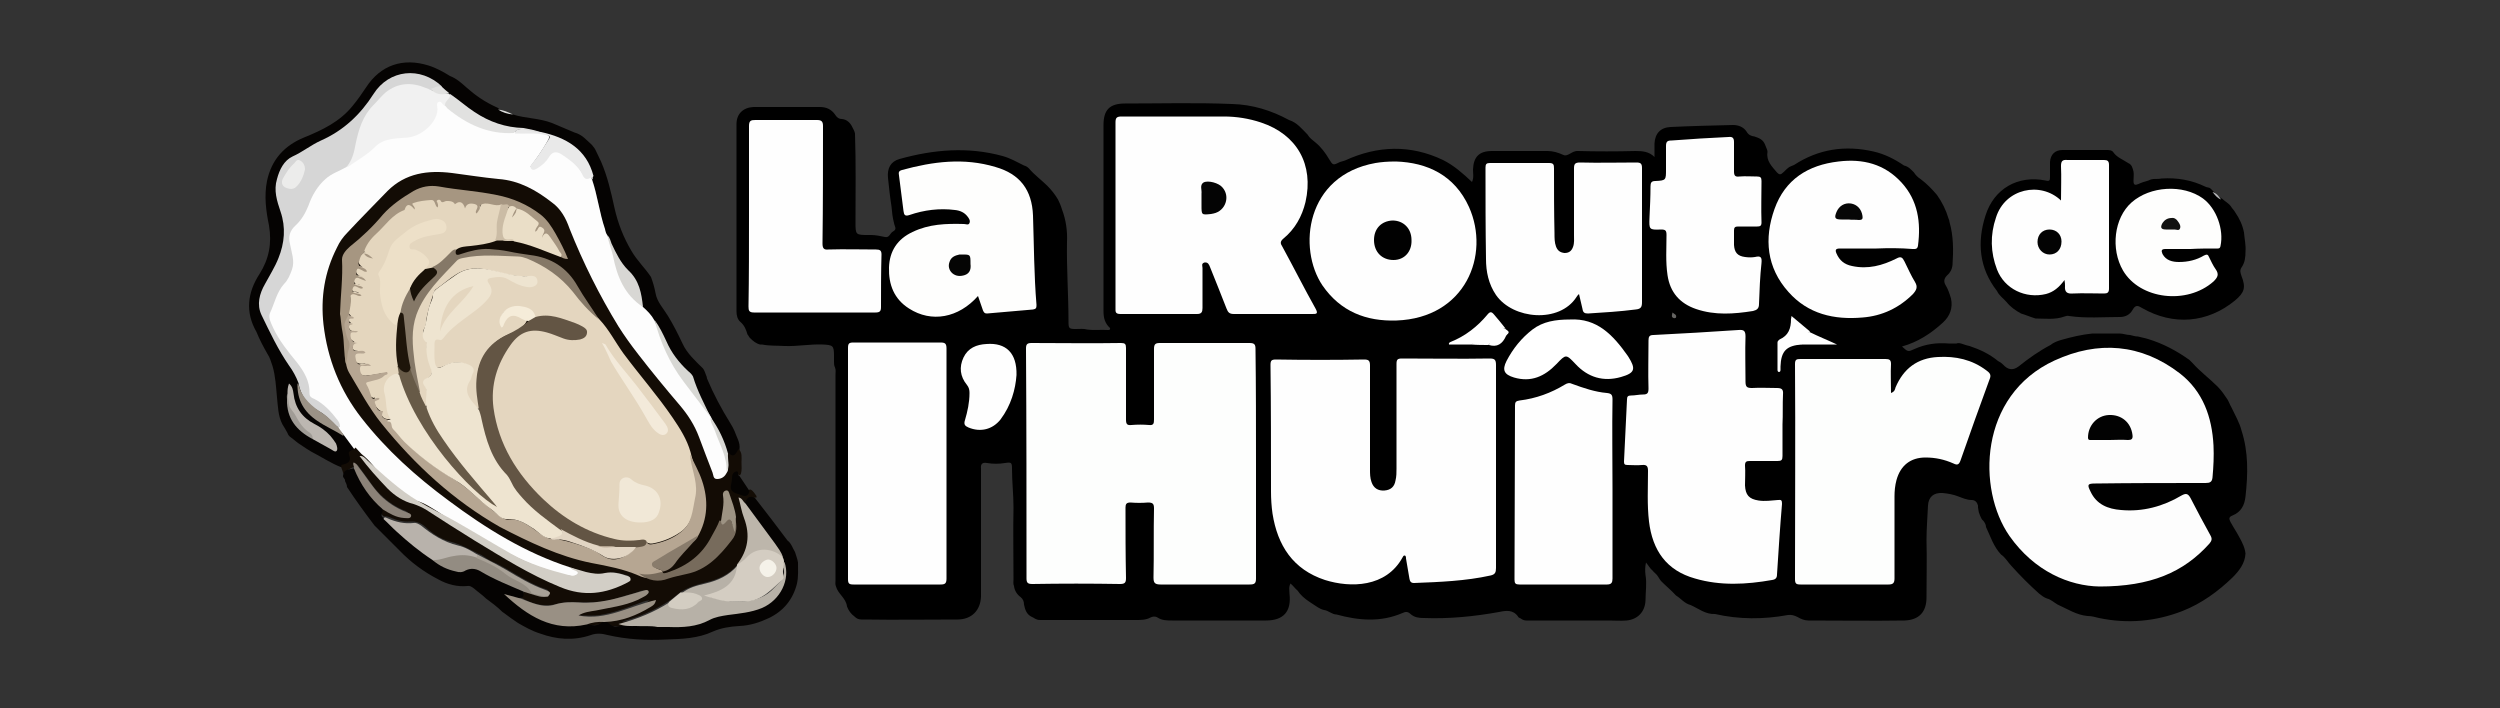 <svg xmlns="http://www.w3.org/2000/svg" version="1.1" xmlns:xlink="http://www.w3.org/1999/xlink" width="500" height="141.6"><rect width="100%" height="100%" fill="#333333" stroke="none"/><svg xmlns="http://www.w3.org/2000/svg" version="1.1" xmlns:xlink="http://www.w3.org/1999/xlink" width="500" height="141.6"><svg version="1.1" id="Calque_1" xmlns="http://www.w3.org/2000/svg" xmlns:xlink="http://www.w3.org/1999/xlink" x="0px" y="0px" viewBox="0 0 500 141.6" style="enable-background:new 0 0 500 141.6;" xml:space="preserve">
<style type="text/css">
	.st0{fill:#050302;}
	.st1{fill:#DDDDDC;}
	.st2{fill:#FDFEFD;}
	.st3{fill:#FEFEFE;}
	.st4{fill:#FDFDFD;}
	.st5{fill:#FEFEFD;}
	.st6{fill:#FFFFFF;}
	.st7{fill:#656462;}
	.st8{fill:#130C05;}
	.st9{fill:#D6D6D6;}
	.st10{fill:#F1F1F1;}
	.st11{fill:#E9E9E9;}
	.st12{fill:#E1E1E0;}
	.st13{fill:#BCB7B1;}
	.st14{fill:#D8D8D4;}
	.st15{fill:#D8D7D4;}
	.st16{fill:#9B9286;}
	.st17{fill:#A09C96;}
	.st18{fill:#B5B6B8;}
	.st19{fill:#020202;}
	.st20{fill:#040404;}
	.st21{fill:#010101;}
	.st22{fill:#050504;}
	.st23{fill:#060606;}
	.st24{fill:#D2CEC6;}
	.st25{fill:#E4D6BF;}
	.st26{fill:#E4D6BE;}
	.st27{fill:#B6A692;}
	.st28{fill:#A69681;}
	.st29{fill:#B7B1A7;}
	.st30{fill:#999084;}
	.st31{fill:#857867;}
	.st32{fill:#B8B2AB;}
	.st33{fill:#EADEC7;}
	.st34{fill:#776B5C;}
	.st35{fill:#938C82;}
	.st36{fill:#BDB6AB;}
	.st37{fill:#8B8278;}
	.st38{fill:#897C6C;}
	.st39{fill:#D3CDC2;}
	.st40{fill:#9D9383;}
	.st41{fill:#A8A197;}
	.st42{fill:#CBBCA5;}
	.st43{fill:#ECECEB;}
	.st44{fill:#030303;}
	.st45{fill:#111110;}
	.st46{fill:#D4CDC2;}
	.st47{fill:#EEE4D0;}
	.st48{fill:#635544;}
	.st49{fill:#675A47;}
	.st50{fill:#F1E8D7;}
	.st51{fill:#F3EADA;}
	.st52{fill:#F5ECD9;}
	.st53{fill:#EDE0C8;}
	.st54{fill:#1E150A;}
	.st55{fill:#191208;}
	.st56{fill:#E2D5C3;}
	.st57{fill:#F5F2E9;}
</style>
<path d="M393.9,69.2c2.1,0.7,4,1.6,5.7,3c0.4,0.2,0.7,0.4,1,0.7c0.9,1,1.9,1.3,3.1,0.4c2-1.6,4.1-3.1,6.4-4.3c0.6-0.5,1.4-0.8,2.1-1
	c2.1-0.6,4.2-1.1,6.3-1.3c1.8,0,3.6,0,5.4,0c0.7,0,1.4,0.3,2.1,0.3c0.5,0.1,1,0.3,1.6,0.3c0.7,0.2,1.4,0.3,2,0.5
	c3,0.9,5.8,2.4,8.3,4.2c0.2,0.2,0.4,0.4,0.6,0.6c1.5,1.7,3.4,3.1,5,4.7c0.8,0.8,1.4,1.7,2,2.6c0.3,0.5,0.5,1.1,0.8,1.6
	c0.7,1.5,1.6,3,2,4.6c1.4,4.3,1.3,8.7,0.8,13.2c-0.2,1.8-0.9,3.1-2.6,3.8c-0.8,0.3-0.7,0.7-0.4,1.3c0.4,0.7,0.8,1.4,1.3,2.2
	c0.6,1.1,1.3,2.2,1.6,3.5c0,0.2,0.1,0.4,0.1,0.6c-0.1,2-1.3,3.5-2.6,4.8c-2.9,2.8-6.2,5.2-10,6.7c-5.4,2.1-11,2.6-16.7,1.4
	c-0.8-0.2-1.5-0.4-2.3-0.4c-2.2-0.2-4-1.4-6-2.3c-0.7-0.4-1.3-1-2.1-1.2c-0.6-0.2-1.1-0.6-1.6-1c-1.9-1.7-3.8-3.6-5.5-5.5
	c-0.7-0.7-1.2-1.7-2.1-2.3c-1.5-1.6-2.1-3.6-3-5.5c0-0.4-0.2-0.8-0.5-1.2c-0.4-0.3-0.5-0.7-0.7-1.1c0-0.1-0.1-0.2-0.1-0.3
	c-0.1-0.2-0.2-0.5-0.2-0.7c0-0.2-0.1-0.4-0.1-0.6c0-0.1,0-0.3,0-0.4c-0.2-0.7-0.6-1.1-1.3-1.1c-0.9,0-1.8-0.4-2.6-0.7
	c-1-0.4-2.1-0.6-3.2-0.7c-1.8-0.1-2.8,0.8-2.9,2.5c-0.1,2.3-0.3,4.6-0.3,6.9c0.1,3.8,0,7.7,0,11.5c0,2.9-1.5,4.5-4.4,4.6
	c-6.4,0.1-12.8,0-19.2,0c-0.8,0-1.5-0.3-2.2-0.7c-0.6-0.3-1.2-0.5-1.9-0.4c-4.9,0.9-9.8,0.9-14.6-0.2c-1.9,0.1-3.3-1.1-4.9-1.8
	c-1.2-0.3-1.9-1.3-2.9-1.9c-0.9-1-1.9-1.8-2.9-2.8c-0.3-0.3-0.5-0.7-0.7-1c-0.3-0.5-0.8-0.8-1.1-1.2c-0.5-0.4-0.8-1-1.3-1.6
	c-0.2,0.9-0.2,1.7-0.1,2.5c0.3,1.7,0,3.4,0,5.1c-0.1,2.3-1.6,3.8-3.8,4c-1.2,0.1-2.3,0-3.5,0c-5.5,0-11,0-16.5,0
	c-0.4,0-0.7-0.1-1-0.3c-0.2-0.2-0.6-0.2-0.7-0.5c-1-1.4-2.4-1.2-3.8-0.9c-5,0.9-10,1.4-15.1,1.2c-0.9,0-1.8-0.1-2.6-0.8
	c-0.5-0.5-1-0.5-1.6-0.2c-4.4,1.9-8.8,1.5-13.2,0.3c-0.9,0-1.6-0.8-2.5-0.9c-0.9-0.2-1.6-0.8-2.4-1.3c-0.2-0.1-0.4-0.3-0.6-0.4
	c-0.9-0.6-1.7-1.3-2.3-2.2c-0.5-0.4-0.8-0.9-1.4-1.4c-0.4,0.7-0.2,1.4-0.2,2.1c0.4,3.5-1.2,5.3-4.7,5.3c-6.2,0-12.5,0-18.7,0
	c-1.1,0-2.1,0-3-0.6c-0.5-0.3-1-0.2-1.4,0c-0.9,0.5-1.9,0.5-2.9,0.5c-6.3,0-12.7,0-19,0c-0.3,0-0.6,0-0.8-0.1
	c-0.4-0.1-0.7-0.4-1-0.5c-1.1-0.5-1.4-1.5-1.6-2.5c0-0.6-0.2-1.1-0.7-1.5c-0.7-0.5-1.2-1.3-1.3-2.2c-0.2-0.4-0.1-0.9-0.1-1.4
	c0-4.8-0.1-9.5,0-14.3c0-2.6-0.3-5.1-0.3-7.7c0-1.3-0.1-1.4-1.4-1.2c-1.2,0.2-2.4,0.2-3.6,0c-1-0.2-1.3,0.3-1.2,1.1c0,0.3,0,0.7,0,1
	c0,7.7,0,15.4,0,23.1c0,0.5,0,1,0,1.5c-0.1,2.8-1.9,4.6-4.7,4.6c-6.2,0-12.4,0.1-18.6,0c-0.2,0-0.4,0-0.6,0c-0.6,0-1-0.2-1.4-0.6
	c-0.7-0.5-1.2-1.2-1.5-2c-0.2-1.7-1.8-2.5-2.2-4c-0.2-0.4-0.1-0.9-0.1-1.3c0-13.7,0-27.4,0-41.1c0-0.5,0.1-0.9-0.1-1.4
	c-0.2-0.4-0.2-0.8-0.2-1.2c0-0.4,0-0.8,0-1.1c0-2.1-0.2-2.2-2.3-2.3c-2.5-0.1-5,0.4-7.6,0.3c-1.5-0.1-3,0-4.5-0.3
	c-0.1,0-0.3,0-0.4,0c-0.8-0.2-1.4-0.7-2-1.3c-0.2-0.2-0.3-0.5-0.5-0.7c-0.3-1-0.6-1.8-1.4-2.5c-0.6-0.5-0.8-1.3-0.8-2.1
	c0-12.5,0-25,0-37.5c0-2,1.3-3.3,3.4-3.4c4.4,0,8.8,0,13.3,0c1.3,0,2.3,0.5,3,1.5c0.3,0.5,0.7,0.9,1.4,0.9c1,0.1,1.7,0.8,2.1,1.7
	c0.2,0.4,0.4,0.7,0.5,1.2c0.2,5.9,0.1,11.8,0.1,17.7c0,2.6,0,2.6,2.7,2.6c0.1,0,0.2,0,0.4,0c0.9,0,1.9,0.2,2.8,0.4
	c0.9,0.2,1-0.8,1.6-1.1c0.9-0.5,0.3-1,0.2-1.7c-0.3-1.1-0.4-2.2-0.5-3.3c-0.3-1.9-0.5-3.8-0.7-5.7c-0.2-1.9,0.5-3.3,2.3-3.8
	c6.8-1.9,13.7-2.5,20.6-0.6c1.5,0.4,2.9,1.2,4.3,1.9c0.4,0.1,0.7,0.3,1,0.6c1.1,1.3,2.5,2.3,3.7,3.5c0.8,0.8,1.5,1.7,2.1,2.7
	c0.3,0.6,0.6,1.3,0.8,2c0.8,2.1,1.1,4.3,1,6.5c-0.1,5.3,0.3,10.6,0.3,15.9c0,1.4,0.1,1.5,1.5,1.5c0.7,0,1.5-0.1,2.2,0.1
	c1.4,0.2,2.8,0,4.2,0.1c0.2,0,0.5,0,0.4-0.4c-1-0.9-1.3-2-1.3-3.3c0-12.4,0-24.8,0-37.3c0-3,1.2-4.3,4.3-4.3
	c7.1,0,14.3-0.2,21.4,0.1c4.1,0.1,7.9,1.3,11.4,3.2c1.6,0.5,2.6,1.8,3.7,2.9c0.4,0.7,1,1.1,1.6,1.6c1.1,0.9,2,2.1,2.7,3.3
	c0.8,1.3,0.8,1.3,2.2,0.6c0.3-0.1,0.6-0.2,1-0.3c6.5-3,13.1-3.2,19.6-0.1c2.2,1.1,4,2.7,5.8,4.4c0.4-0.9,0.2-1.7,0.2-2.5
	c0.1-2.5,1.2-3.7,3.8-3.7c3.7,0,7.4,0,11.1,0c1.1,0,2.1,0.3,3.2,0.8c0.9,0.4,1.7-0.9,2.9-0.8c3.8,0.1,7.7,0.1,11.5,0
	c1.4,0,2.7,0.1,3.8,1.2c0-0.9,0-1.8,0-2.7c0.1-2,1.2-3.2,3.2-3.3c4.2-0.2,8.3-0.3,12.5-0.4c1.1,0,2.1,0.4,2.7,1.3
	c0.4,0.7,0.9,0.9,1.6,1c0.9,0.3,1.7,0.6,2.1,1.6c0.1,0.2,0.1,0.3,0.2,0.5c0.1,0.3,0.3,0.6,0.3,1c-0.3,1.8,0.9,2.9,1.9,4.1
	c0.4,0.4,0.7,0.5,1.1,0.1c0.4-0.3,0.7-0.7,1.1-1c0.3-0.3,0.8-0.4,1.2-0.6c4.9-3.2,10.2-4,15.9-2.7c2.2,0.5,4.2,1.5,6.1,2.8
	c0.9,0.2,1.4,0.8,2,1.4c0.3,0.5,0.8,1,1.3,1.3c1.2,0.9,2.3,2,3.3,3.2c1,1.4,1.8,3,2.3,4.7c0.1,0.2,0.2,0.5,0.2,0.7
	c0.8,2.8,0.8,5.7,0.6,8.6c-0.1,0.9-0.5,1.6-1.1,2.1c-0.6,0.6-0.7,1.2-0.3,1.9c0.5,0.8,0.8,1.7,1.1,2.7c0.4,1.9-0.2,3.5-1.6,4.8
	c-2.4,2.2-5,3.9-8.2,4.8c1.2,1.1,1.2,1.1,2.5,0.5c2.2-1,4.5-1.3,6.8-1.1c0.5,0,1.1,0,1.6,0C391.9,68.4,392.8,69,393.9,69.2z"></path>
<path class="st0" d="M102.6,22.9c2.5,0.8,5.2,0.7,7.8,1.7c1.5,0.6,3,1.3,4.5,1.9c1.5,0.4,2.4,1.5,3.5,2.5c0.3,0.4,0.6,0.7,0.8,1.2
	c0.3,0.7,0.7,1.4,1,2.1c1.3,3,2,6.1,2.7,9.3c0.7,3.1,1.8,5.9,3.4,8.6c1.1,1.9,2.7,3.4,3.9,5.2c0.4,1.1,0.7,2.1,0.9,3.2
	c0.3,1.8,1.6,3.1,2.5,4.6c1.1,1.8,2,3.6,2.9,5.5c0.9,2,2.6,3.5,4.1,5c0.3,0.4,0.4,0.8,0.6,1.3c0.1,0.2,0.2,0.5,0.2,0.7
	c1.3,3.1,2.9,6.1,4.7,9c0.3,0.5,0.6,1,0.8,1.5c0.4,1.2,1.2,2.3,1,3.7c-0.2,0.5-0.2,1.2-0.8,1.4c-0.6,0.3-1.2,0.3-1.6-0.5
	c-0.8-2.6-1.9-5-3.4-7.2c-0.1-0.1-0.1-0.2-0.2-0.3c-1.2-2.4-2.5-4.8-3.4-7.3c-0.2-0.7-0.7-1.2-1.2-1.7c-2.1-1.8-3.5-4.1-4.6-6.6
	c-0.6-1.2-1.2-2.4-1.9-3.5c-0.5-1.2-1.6-1.9-2.3-2.9c-0.3-0.8-0.5-1.6-0.5-2.4c-0.1-1.5-0.7-2.6-1.6-3.7c-2-2.2-3.5-4.6-4.6-7.4
	c-0.1-0.2-0.3-0.4-0.4-0.6c-1-2.4-1.4-4.9-1.9-7.3c-0.3-1.3-0.6-2.6-1-3.9c-1.1-4-3.1-7.1-7.2-8.4c-1.1-0.4-2.2-0.9-3.3-1.1
	c-1.6-0.5-3.3-0.6-4.9-0.8c-4.5-0.5-8.2-2.9-11.6-5.7c-0.4-0.3-0.7-0.7-1.1-1c-0.2-0.1-0.3-0.2-0.5-0.3c-0.5-0.5-1.1-0.9-1.6-1.4
	c-2.3-1.9-5-2.6-8-2.2c-2.4,0.3-4,1.8-5.2,3.8c-2,3.3-4.6,5.9-7.8,8c-0.7,0.4-1.4,0.8-2.1,1.1c-2.4,0.9-4.4,2.6-6.6,3.7
	c-2.2,1.1-3.5,5.1-2.9,7.9c0.2,1,0.6,1.9,0.9,2.9c1.1,3.3,0.7,6.6-0.7,9.7c-0.7,1.6-1.6,3-2.4,4.5c-1.3,2.4-1.6,4.8-0.2,7.4
	c1.8,3.4,3.4,6.9,5.7,10c0.5,0.7,0.9,1.5,1.1,2.4c0.1,0.9,0.2,1.7,0.4,2.6c0.4,1.6,1.1,2.8,2.4,3.8c1.5,1.1,3.1,2.2,4.9,3
	c0.5,0.2,1,0.5,1.5,0.9c0.7,1,1.8,1.7,2,3c-0.6,0.7-1.1,1.3-1,2.4c0.1,0.9-1,1.2-1.9,1.3c-2.2-0.8-4.2-2.2-6.2-3.2
	c-0.7-0.4-1.4-0.9-2-1.3c-0.7-0.4-1.3-1-2-1.5c-0.3-0.2-0.6-0.5-0.7-0.9c-0.3-0.6-0.7-1.2-1-1.7c-0.9-1.7-0.9-3.6-1.1-5.4
	c-0.2-2.1-0.3-4.3-0.9-6.3c-0.3-0.8-0.5-1.7-1-2.4c-0.8-1.4-1.6-2.9-2.2-4.4c-2.3-4-1.8-7.9,0.6-11.6c1.9-3,2.5-6.1,1.9-9.7
	c-0.6-2.9-1-5.9-0.4-8.9c0.9-4.3,3.5-7.1,7.4-8.7c3.7-1.5,7.2-3.2,9.7-6.3c1-1.2,1.9-2.5,2.7-3.7c2.9-4.5,7.4-6,12.5-4.4
	c1.6,0.5,3,1.3,4.3,2.1c1.3,0.5,2.3,1.4,3.3,2.3c1.8,1.6,3.7,2.9,5.9,3.9c0.3,0.1,0.6,0.3,0.8,0.6l0,0
	C100.5,22.3,101.5,22.6,102.6,22.9z"></path>
<path d="M432.3,35.7c3.1-0.2,6.1,0.3,8.9,1.7c0.3,0.1,0.7,0.1,0.9,0.3c0.2,0.2,0.4,0.4,0.6,0.6c0.5,0.5,0.9,1,1.5,1.3
	c0.1,0.1,0.2,0.1,0.3,0.2c0.5,0.5,1.2,0.8,1.7,1.5c0.2,0.4,0.6,0.7,0.8,1.1c0.9,1.3,1.5,2.6,1.8,4.1c0.1,1.3,0.4,2.5,0.3,3.8
	c0,1.1-0.1,2.2-0.8,3.2c-0.4,0.6-0.2,1.1,0,1.7c0.9,2.3,0.6,3.3-1.3,4.9c-5.5,4.5-12.3,5.1-18.6,1.5c-0.8-0.5-1.3-0.7-1.9,0.4
	c-0.5,0.9-1.4,1.4-2.5,1.4c-3.4,0-6.8,0.3-10.2-0.2c-0.3-0.1-0.6,0-0.9,0.1c-1.9,0.7-3.9,0.4-5.8,0.4c-1-0.3-1.9-0.7-2.9-1
	c-1.1-0.6-2.1-1.3-2.9-2.3c-0.6-0.7-1.5-1.3-1.9-2.2c-3.6-4.6-4-9.8-2.3-15.1c1.7-5.4,6.5-8.1,12-7c0.8,0.2,0.9,0,0.9-0.7
	c0-1,0-2,0-3c0.1-1.5,1-2.4,2.5-2.4c2.9,0,5.8,0,8.7,0c0.6,0,1.2,0,1.5,0.5c0.7,1,1.9,1.4,2.9,2.1c0.8,0.3,0.9,1,1.1,1.7
	c0.1,0.6,0,1.2,0,1.9c0,0.8,0.3,0.9,1,0.6c0.6-0.3,1.3-0.5,2-0.7C430.6,35.6,431.4,35.9,432.3,35.7z"></path>
<path class="st1" d="M102.6,22.9c-1.1-0.1-2.1-0.4-3-1C100.6,22,101.6,22.4,102.6,22.9z"></path>
<path class="st2" d="M251.2,92.8c0,7.6,0,15.3,0,22.9c0,1-0.3,1.2-1.3,1.2c-5.9,0-11.8,0-17.8,0c-1.2,0-1.4-0.4-1.4-1.4
	c0.1-4.6,0-9.2,0.1-13.8c0-0.9-0.2-1.2-1.2-1.2c-1.2,0.1-2.3,0.1-3.5,0c-0.8,0-1,0.3-1,1c0,4.7,0,9.4,0.1,14.1
	c0,0.9-0.2,1.2-1.2,1.2c-5.8-0.1-11.7-0.1-17.5,0c-0.9,0-1.2-0.2-1.2-1.1c0-15.3,0-30.7-0.1-46c0-0.8,0.2-1.1,1.1-1.1
	c6,0,11.9,0.1,17.9,0c0.8,0,1,0.2,1,1c0,4.8,0,9.5,0,14.3c0,0.9,0.2,1.2,1.1,1.1c1.2-0.1,2.3-0.1,3.5,0c0.9,0.1,1-0.3,1-1.1
	c0-4.7,0-9.4,0-14.1c0-1,0.3-1.2,1.2-1.2c6,0,11.9,0,17.9,0c1,0,1.2,0.3,1.2,1.2C251.2,77.4,251.2,85.1,251.2,92.8
	C251.2,92.8,251.2,92.8,251.2,92.8z"></path>
<path class="st3" d="M299.2,93.3c0,6.8,0,13.5,0,20.3c0,0.9-0.2,1.3-1.1,1.5c-5,1.1-10.1,1.3-15.3,1.5c-0.6,0-0.8-0.3-0.9-0.8
	c-0.2-1.4-0.5-2.7-0.7-4.1c0-0.2,0-0.6-0.3-0.6c-0.2,0-0.3,0.2-0.4,0.4c-3.3,6-10.4,6.1-15.5,4.5c-6.4-2.1-9.5-6.9-10.5-13.3
	c-0.2-1.4-0.3-2.9-0.3-4.4c0-8.4,0-16.8-0.1-25.3c0-0.9,0.2-1.1,1.1-1.1c5.9,0.1,11.8,0.1,17.6,0c0.9,0,1.2,0.2,1.2,1.2
	c0,6.9,0,13.8,0,20.8c0,0.8,0,1.7,0.3,2.5c0.4,1.2,1.3,1.8,2.6,1.7c1.3-0.1,2-0.8,2.2-2c0.2-0.8,0.2-1.6,0.2-2.4c0-7,0-13.9,0-20.9
	c0-0.9,0.2-1.1,1.1-1.1c5.8,0,11.7,0.1,17.5,0c1,0,1.3,0.2,1.3,1.3C299.2,79.8,299.2,86.5,299.2,93.3
	C299.2,93.3,299.2,93.3,299.2,93.3z"></path>
<path class="st4" d="M419.9,117.3c-6-0.1-13-3-18-10.1c-6.5-9.3-6.2-28.1,9-35.1c8.7-4,17.3-3.4,25.1,2.6c4.6,3.6,6.4,8.7,6.7,14.4
	c0.1,2.1,0,4.2-0.2,6.4c-0.1,0.9-0.5,1.1-1.4,1.1c-7.3,0-14.7,0-22,0.1c-1.6,0-1.7,0.2-1,1.6c1.2,2.6,3.5,3.5,6.1,3.7
	c4.3,0.4,8.4-0.7,12.1-2.9c0.9-0.5,1.3-0.4,1.8,0.5c1.3,2.5,2.6,5,4,7.5c0.4,0.7,0.2,1.1-0.2,1.6
	C436.7,114.5,430.1,117.3,419.9,117.3z"></path>
<path class="st3" d="M223.1,43c0-6.2,0-12.3,0-18.5c0-0.9,0.2-1.2,1.2-1.2c6.8,0,13.7,0,20.5,0c2.5,0,5,0.4,7.4,1.2
	c7.2,2.4,10.6,8.4,8.9,15.9c-0.7,2.9-2.1,5.4-4.4,7.3c-0.6,0.5-0.7,0.9-0.3,1.5c2.3,4.2,4.4,8.4,6.7,12.5c0.6,1.1,0.2,1.1-0.7,1.1
	c-5.2,0-10.4,0-15.6,0c-0.9,0-1.2-0.3-1.5-1.1c-1.1-2.8-2.2-5.6-3.3-8.3c-0.2-0.5-0.4-1-1.1-0.9c-0.7,0.2-0.4,0.7-0.4,1.1
	c0,2.7,0,5.3,0,8c0,0.8-0.2,1.2-1.1,1.2c-5.1,0-10.2,0-15.3,0c-1.1,0-1-0.5-1-1.2c0-3.1,0-6.3,0-9.4C223.1,49.3,223.1,46.2,223.1,43
	C223.1,43,223.1,43,223.1,43z"></path>
<path class="st3" d="M356.5,84.9c0,2.1,0,4.2,0,6.3c0,0.8-0.2,1-1,1c-1.8,0-3.7,0-5.5,0c-0.7,0-1,0.1-1,0.9c0.1,1.3,0,2.7,0,4
	c0.1,1.9,0.8,2.7,2.7,3c1.3,0.2,2.6,0,3.9-0.1c0.7-0.1,0.8,0.1,0.8,0.8c-0.4,4.7-0.7,9.4-1,14.1c0,0.7-0.3,1-1,1.1
	c-5.1,0.9-10.3,1.2-15.4-0.3c-5.7-1.6-8.5-5.6-9.2-11.4c-0.4-3.4-0.2-6.7-0.2-10.1c0-0.9-0.2-1.3-1.2-1.2c-1,0.1-1.9,0-2.9,0
	c-0.6,0-0.7-0.2-0.7-0.7c0.2-4.1,0.4-8.2,0.6-12.4c0-0.6,0.2-0.8,0.8-0.8c0.8,0,1.6-0.2,2.4-0.2c0.9,0,1.1-0.3,1.1-1.2
	c-0.1-3.2,0-6.4,0-9.6c0-0.8,0.2-1.1,1-1.1c5.7-0.3,11.3-0.6,17-1c1.1-0.1,1.4,0.2,1.4,1.3c-0.1,3,0,6,0,9c0,1.1,0.3,1.3,1.3,1.3
	c1.6-0.1,3.3,0,4.9,0c1,0,1.4,0.2,1.3,1.3C356.5,80.8,356.6,82.9,356.5,84.9C356.6,84.9,356.5,84.9,356.5,84.9z"></path>
<path class="st2" d="M378.2,78.6c0.8-0.3,0.8-0.8,0.9-1.1c1.6-3.8,4.4-5.9,8.5-6.1c3.5-0.2,6.8,0.5,9.7,2.7c0.7,0.5,1,0.9,0.6,1.8
	c-2,5.4-3.9,10.8-5.8,16.2c-0.3,0.8-0.6,1-1.4,0.6c-1.8-0.8-3.6-1.2-5.6-1.2c-3,0-5,1.6-5.8,4.5c-0.3,1.1-0.4,2.2-0.4,3.3
	c0,5.5,0,10.9,0,16.4c0,0.9-0.3,1.2-1.2,1.2c-5.9,0-11.8,0-17.6,0c-0.9,0-1.1-0.2-1.1-1.1c0-14.3,0.1-28.7,0-43c0-0.9,0.3-1,1.1-1
	c5.7,0,11.3,0,17,0c0.8,0,1.1,0.2,1.1,1C378.1,74.6,378.2,76.5,378.2,78.6z"></path>
<path class="st3" d="M189.3,92.8c0,7.6,0,15.3,0,22.9c0,1-0.3,1.2-1.2,1.2c-5.8,0-11.6,0-17.4,0c-0.9,0-1.1-0.2-1.1-1.1
	c0-15.4,0-30.8,0-46.2c0-0.9,0.2-1.1,1.1-1.1c5.8,0,11.6,0,17.4,0c0.9,0,1.2,0.2,1.2,1.2C189.3,77.4,189.3,85.1,189.3,92.8
	C189.3,92.8,189.3,92.8,189.3,92.8z"></path>
<path class="st3" d="M315.8,58.8c-0.3,0.3-0.4,0.4-0.5,0.6c-3.4,5.3-12.7,4.5-16.1-0.4c-1.5-2.2-2-4.7-2-7.2
	c-0.1-6.1-0.1-12.2-0.1-18.3c0-0.7,0.2-0.9,0.9-0.9c3.9,0,7.8,0,11.8,0c0.9,0,1,0.3,1,1.1c0,4.3,0,8.7,0.1,13c0,0.9,0,1.8,0.3,2.6
	c0.3,0.8,0.8,1.2,1.7,1.3c0.9,0,1.4-0.4,1.7-1.2c0.3-0.8,0.2-1.6,0.2-2.4c0-4.4,0-8.8,0-13.3c0-0.9,0.2-1.2,1.2-1.2
	c3.8,0.1,7.5,0,11.3,0c0.8,0,1.1,0.2,1.1,1.1c0,8.9,0,17.8,0,26.8c0,1-0.2,1.4-1.3,1.5c-3.1,0.4-6.3,0.6-9.5,0.8
	c-0.7,0-1-0.2-1.1-0.9C316.3,60.9,316.1,60,315.8,58.8z"></path>
<path class="st3" d="M279.2,32.3c6.2,0.2,11.7,2.7,14.6,9.1c4.3,9.6-0.7,22.2-14.5,22.7c-6.1,0.2-11.2-1.8-14.8-7
	c-5-7.4-3.4-22,10.6-24.5C276.3,32.4,277.5,32.3,279.2,32.3z"></path>
<path class="st3" d="M322.5,97.8c0,6,0,11.9,0,17.9c0,0.8-0.2,1.2-1.1,1.2c-5.8,0-11.7,0-17.5,0c-0.8,0-1-0.2-1-1
	c0-11.6,0.1-23.2,0.1-34.8c0-0.7,0.2-0.9,0.9-1c3.3-0.4,6.3-1.5,9.1-3.2c0.5-0.3,0.9-0.4,1.5-0.1c2.2,0.8,4.5,1.6,6.9,1.8
	c0.9,0.1,1.1,0.4,1.1,1.3C322.4,85.8,322.5,91.8,322.5,97.8C322.5,97.8,322.5,97.8,322.5,97.8z"></path>
<path class="st5" d="M195.6,59.2c-3.9,4.4-9.3,5.4-13.8,2.5c-3-1.9-4.1-4.8-4-8.2c0.1-3.3,1.7-5.7,4.7-7.1c3.3-1.6,6.7-1.7,10.3-1.6
	c0.4,0,0.9,0.3,1.1-0.2c0.2-0.5-0.1-0.9-0.4-1.3c-0.6-0.8-1.5-1.2-2.5-1.3c-3.1-0.4-6.2,0-9.1,1c-0.9,0.3-1.1,0-1.2-0.8
	c-0.3-2.4-0.6-4.7-0.9-7.1c-0.1-0.6-0.1-0.9,0.6-1.1c6.2-1.7,12.4-2.5,18.7-0.6c4.9,1.4,7.3,4.6,7.5,9.7c0.2,6,0.2,11.9,0.7,17.9
	c0,0.6-0.1,0.8-0.7,0.9c-3.1,0.3-6.1,0.5-9.2,0.8c-0.5,0-0.6-0.2-0.8-0.6C196.3,61.2,196,60.3,195.6,59.2z"></path>
<path class="st3" d="M375.3,49.7c-2.4,0-4.8,0-7.3,0c-0.9,0-1,0.3-0.7,1c0.6,1.4,1.6,2.2,3.1,2.5c3.2,0.7,6.1-0.1,8.9-1.5
	c0.9-0.5,1.2-0.2,1.6,0.6c0.7,1.4,1.3,2.8,2.1,4.1c0.6,1,0.3,1.6-0.4,2.4c-2.8,2.8-6.2,4.4-10.1,4.7c-5.7,0.5-10.9-0.7-14.8-5.1
	c-4.4-4.9-4.9-10.7-2.8-16.6c2.1-5.9,6.7-8.8,12.8-9.5c4.9-0.6,9.2,0.5,12.6,4.2c3.3,3.6,3.9,8,3.3,12.6c-0.1,0.8-0.6,0.7-1.1,0.7
	C380.1,49.6,377.7,49.6,375.3,49.7C375.3,49.7,375.3,49.7,375.3,49.7z"></path>
<path class="st3" d="M149.8,43.2c0-6,0-12,0-18c0-1.1,0.4-1.2,1.3-1.2c4.1,0,8.2,0,12.3,0c0.9,0,1.2,0.3,1.2,1.2
	c0,7.8,0,15.7-0.1,23.5c0,1,0.3,1.3,1.2,1.2c3.2-0.1,6.3,0,9.5,0c0.8,0,1.1,0.2,1.1,1c-0.1,3.5-0.1,7-0.1,10.5
	c0,0.8-0.2,1.1-1.1,1.1c-8.1,0-16.2,0-24.3,0c-1,0-1.1-0.4-1.1-1.2C149.8,55.3,149.8,49.2,149.8,43.2
	C149.8,43.2,149.8,43.2,149.8,43.2z"></path>
<path class="st3" d="M340.1,27.7c1.9-0.1,3.7-0.2,5.6-0.3c0.8-0.1,1.1,0.2,1.1,1c0,2,0,3.9,0,5.9c0,0.9,0.3,1.1,1.1,1
	c1.2-0.1,2.3,0,3.5,0c0.7,0,0.9,0.2,0.9,0.9c0,2.7-0.1,5.5,0,8.3c0,0.7-0.3,0.8-0.9,0.8c-1.2,0-2.5,0-3.8,0c-0.6,0-0.8,0.2-0.8,0.8
	c0,1,0,1.9,0,2.9c0.1,1.5,0.7,2.2,2.2,2.4c0.7,0.1,1.4,0.1,2,0c1.2-0.3,1.4,0.1,1.3,1.2c-0.3,2.7-0.4,5.5-0.5,8.2
	c0,0.9-0.4,1.2-1.2,1.4c-3.8,0.6-7.6,0.9-11.4-0.4c-3.2-1.1-5.2-3.3-5.7-6.8c-0.4-2.7-0.2-5.3-0.2-8c0-0.9-0.2-1.1-1.1-1.1
	c-2.4,0.1-2.4,0-2.3-2.4c0.1-2.1,0.2-4.2,0.2-6.2c0-0.8,0.2-1.1,1-1.1c2.1-0.1,2.1-0.2,2.1-2.3c0-1.6,0-3.2,0-4.7
	c0-0.9,0.3-1.1,1.1-1.1C336.3,28,338.2,27.8,340.1,27.7z"></path>
<path class="st6" d="M314,63.9c5.4-0.3,8.6,3.1,11.5,7.2c0.1,0.1,0.1,0.2,0.2,0.3c1.5,2.4,1.3,3.2-1.5,4c-3.5,1-6.6,0.1-9.1-2.6
	c-1.9-2-1.9-2-3.8,0c-2.4,2.5-5.1,3.7-8.5,2.7c-2-0.6-2.4-1.5-1.5-3.3c1.3-2.5,3-4.6,5.2-6.3C308.6,64.3,311.1,63.9,314,63.9z"></path>
<path class="st3" d="M203.3,75c-0.2,2.9-1.1,6.1-3.2,8.9c-1.6,2-4,2.6-6.4,1.6c-0.7-0.3-1-0.6-0.7-1.5c0.5-1.7,0.9-3.5,0.9-5.4
	c0-0.6-0.1-1.1-0.5-1.6c-1.4-1.7-1.6-3.6-0.7-5.5c0.9-1.9,2.6-2.6,4.6-2.7C201.2,68.5,203.4,70.6,203.3,75z"></path>
<path class="st6" d="M294.3,68.9c-1.5,0-3,0-4.5,0c-0.1-0.3,0.1-0.4,0.3-0.5c3-1.2,5.4-3.1,7.4-5.5c0.5-0.6,0.8-0.6,1.3,0
	c0.8,0.9,1.5,1.8,2.3,2.8c-1.9-0.6-3.1,0.6-4.4,1.7C295.9,68,295.1,68.5,294.3,68.9z"></path>
<path class="st6" d="M360.4,68.9c-3.1,0.2-4.2,1.3-4.3,4.4c0,0.2,0,0.5,0,0.7c0,0.2-0.1,0.4-0.3,0.4c-0.2,0-0.3-0.2-0.3-0.4
	c0-1.8,0-3.7,0-5.5c0-0.3,0.2-0.4,0.4-0.6c1.8-0.8,2.3-2.2,2.3-4.1c0-0.1,0.1-0.3,0.1-0.6c1.3,1.1,2.5,2.1,3.7,3.1
	c-0.7,0.6-1.8,0.8-2.3,1.8C359.7,68.6,360.5,68.3,360.4,68.9z"></path>
<path class="st6" d="M360.4,68.9c-0.4-0.4-0.9-0.1-1.3-0.3c0.5-1.3,1.4-2,2.8-2.2c1.8,0.9,3.6,1.6,5.5,2.5
	C365,68.9,362.7,68.9,360.4,68.9z"></path>
<path class="st6" d="M294.3,68.9c1.6-1.4,3.2-2.8,5.1-3.8c0.8-0.4,1,0.6,1.6,0.6c0.3,0.4,1.3,0.6,0.3,1.3c-1.9-0.5-2.7,0.9-3.6,2
	C296.6,69,295.4,69,294.3,68.9z"></path>
<path class="st6" d="M297.8,69c0.1-1.2,2.1-2.8,3.2-2.6c0.3,0.1,0.4,0.3,0.4,0.5c-0.1,0.1-0.1,0.2-0.2,0.3
	C300.5,68.8,299.4,69.5,297.8,69z"></path>
<path class="st7" d="M334.5,62.5c0.3,0.3,0.9,0.4,0.7,1c0,0.1-0.4,0.2-0.5,0.1C334.2,63.4,334.4,63,334.5,62.5z"></path>
<path class="st4" d="M128.6,61.4c0.9,0.8,1.7,1.6,2.3,2.7c0.7,1.5,1.3,3,1.8,4.5c1,2.8,2.6,5.2,4.3,7.6c1.7,2.4,3.7,4.6,5.2,7.2l0,0
	c1.1,2.7,2.4,5.3,3.2,8.1c0.3,1,0.4,1.9,0.2,2.8c-0.1,0.3-0.2,0.6-0.4,0.9c-0.5,0.6-1.1,1-1.8,0.9c-0.8-0.1-1-0.7-1.2-1.3
	c-0.9-2.4-1.7-4.8-2.7-7.1c-0.8-2.2-2-4.2-3.5-6c-3.3-4.1-6.7-8.1-9.9-12.3c-2.8-3.6-4.8-7.6-7-11.5c-2.1-3.7-3.6-7.6-5.2-11.5
	c-2.5-6.3-7.7-9.1-13.9-10.2c-3.1-0.5-6.3-0.7-9.4-1.2c-2.5-0.4-5.1-0.3-7.7,0.4c-3.2,0.9-5.3,3.2-7.4,5.5c-1.6,1.8-3.4,3.5-5,5.2
	c-2.7,2.8-4.4,6.1-4.8,10.1c-0.1,1.5-0.7,2.9-0.7,4.4c0,5.9,1.2,11.6,3.9,16.9c2.3,4.4,5.4,8.1,8.8,11.6c6.7,7,14.6,12.6,22.7,17.7
	c4,2.5,8.4,4.3,12.8,6c0.4,0.1,0.7,0.3,1,0.4c0.4,0.3,0.8,0.4,1.2,0.6c0.3,0.1,0.6,0.2,0.6,0.6c0,0.4-0.3,0.6-0.6,0.7
	c-0.7,0.2-1.3,0.1-2,0c-4.6-1.1-8.9-2.8-13.1-5.2c-5.3-3-10.5-6.3-16-9c-3.1-1.5-5.6-3.8-8.2-6.1c-1.3-1.1-2.4-2.5-4-3.3
	c-0.6-0.3-1-0.9-1.2-1.6c-0.7-0.9-1.3-1.8-2-2.7c-0.4-0.6-1.1-1-1.3-1.8c-0.8-2.3-2.6-3.7-4.6-5c-1-0.6-1.5-1.2-1.6-2.4
	c0-1.3-0.5-2.5-1.2-3.6c-1.1-1.7-2.4-3.3-3.7-4.9c-1.1-1.4-1.7-2.9-2.5-4.4c-0.9-1.7,0-3.2,0.5-4.8c0.6-2,2-3.5,3-5.3
	c0.6-1.2,0.9-2.4,0.6-3.7c-0.2-0.9-0.3-1.8-0.5-2.7c-0.3-1.4,0.1-2.6,1.1-3.6c1.2-1.2,2.1-2.7,2.8-4.3c1.3-3.1,3.1-5.7,6.4-6.9
	c0.5-0.2,0.9-0.5,1.3-0.7c1.8-1.1,3.7-2.1,5.2-3.6c1.4-1.4,3.2-2.1,5.3-2.2c2.4-0.1,4.6-0.6,6.2-2.6c0.7-0.9,1.2-1.8,1.3-2.9
	c0.1-0.6-0.2-1.4,0.5-1.7c0.7-0.3,1.1,0.5,1.5,0.9c3.8,3.5,8.2,5.5,13.5,5.3c2,0.1,4-0.1,5.9,0.4c1.4,0.4,1.5,0.5,0.8,1.7
	c-0.9,1.6-2,3.2-3.3,4.9c1.3-0.1,1.9-0.7,2.5-1.3c2.1-2.3,2.5-2.4,5.1-0.5c1.1,0.8,1.9,1.7,2.6,2.8c0.3,0.6,0.7,1.2,1.5,1
	c0.5-0.1,0.5,0.4,0.6,0.6c1.1,3.2,1.5,6.7,2.6,9.9c0.1,0.5,0.2,0.9,0.5,1.3c0.8,1.8,1.3,3.7,1.8,5.7c0.7,3,2.1,5.6,4.5,7.6
	C128.2,60.7,128.3,61.1,128.6,61.4z"></path>
<path class="st8" d="M114.1,113.5c-9-2.9-16.9-7.8-24.4-13.4C83.2,95.3,77.3,90,72.3,83.6c-4.3-5.5-6.8-11.8-7.6-18.7
	c-0.6-5.4,0.2-10.5,2.7-15.4c0.5-1.1,1.2-2.1,2.1-3c2.6-2.8,5.3-5.5,8-8.3c3.6-3.6,8.1-4.2,12.9-3.6c3.1,0.4,6.2,0.9,9.3,1.2
	c4.1,0.3,7.5,2.2,10.7,4.7c1.8,1.3,2.8,3.2,3.5,5.2c2.7,6.8,6,13.4,9.8,19.6c1.2,1.9,2.5,3.7,3.9,5.5c2.7,3.5,5.5,6.9,8.4,10.3
	c1.6,1.9,2.9,3.9,3.8,6.3c0.9,2.4,1.8,4.8,2.7,7.1c0.2,0.5,0.1,1.3,0.9,1.3c0.7,0,1.4-0.3,1.8-1c0.1-0.2,0.2-0.3,0.3-0.5
	c0.3-0.9,0.2-1.7,0-2.6c-0.1-0.4-0.1-0.8,0.2-1.2c0.8,1,1.3,0.7,2-0.7c0.8,0.7,0.6,1.7,0.6,2.6c0,0.8,0.1,1.6-0.1,2.3
	c-0.1,0.2-0.2,0.5-0.4,0.3c-1.1-0.8-1,0.1-1,0.7c-0.2,1.9,0,2.3,1.4,2.7c0.7,0.2,1.2,0.1,1.6-0.4c0.1-0.1,0.2-0.1,0.3-0.1
	c0.6,0.3,0.8,0.8,1.2,1.3c0,0.1,0,0.2,0,0.3c-0.9,0-1.6,0.6-2.3,1c-0.3-0.1-0.4-0.3-0.7-0.4c0.2,1.3,0.5,2.5,0.9,3.7
	c1.1,3.3,0.5,6.3-1.6,9c-1.7,2.1-4,3.1-6.5,3.7c-1.7,0.4-3.3,0.9-4.8,1.8c-0.9,0.6-1.6,1.3-2.5,1.9c-3,1.9-6.1,3.3-9.4,4.1
	c1.9,0,3.9,0,6,0c0.4,0,1-0.1,0.8,0.7c-0.5,0.3-1,0.2-1.6,0.2c-2,0.1-4.1,0.2-6.1,0.1c-1.7-0.1-3.4-0.6-5.2-0.2
	c-0.3,0.1-0.7-0.1-1-0.4c-0.3-0.7,0.3-0.7,0.7-0.8c1-0.3,1.9-0.4,3-0.5c3.3-0.2,6.2-1.3,8.9-3.3c-0.9,0-1.7,0.4-2.5,0.7
	c-2.4,0.9-4.8,1.8-7.4,2.2c-1.2,0.2-2.5,0.1-3.7,0.1c-0.4,0-0.9,0-0.9-0.6c0-0.5,0.5-0.6,0.9-0.7c1.9-0.4,3.8-0.8,5.8-1.1
	c1.9-0.3,3.7-0.8,5.5-1.6c0.5-0.2,1-0.4,1.4-0.9c-0.5-0.2-1,0-1.4,0.2c-1.5,0.5-3,0.8-4.4,1.3c-2.9,0.9-5.8,0.8-8.8,0.7
	c-0.9,0-1.8,0.1-2.7,0.3c-2.7,0.8-5.1,0.2-7.5-1.2c0.2-0.5,0.5-1,0.8-1.5c1.1-0.3,2,0.5,3.1,0.6c0.5,0,0.9,0.3,1.4,0
	c0.4-0.6-0.2-0.7-0.4-0.8c-4-1.3-7.3-4.1-11.1-5.7c-0.8-0.4-1.5-1.1-2.4-1.4c-1.8-0.9-3.6-1.9-5.6-2.4c-1.9-0.5-3.5-1.6-4.9-2.9
	c-0.9-0.8-1.9-1.2-3.1-1.1c-1.3,0.1-2.5-0.2-3.7-0.7c-0.5-0.2-0.9-0.4-1.4-0.3c-1-0.4-0.5-1.1-0.3-1.8c0.6-0.5,1,0,1.4,0.3
	c1.1,0.6,2.3,1.2,3.8,1c-0.3-0.5-0.8-0.7-1.2-0.8c-2.9-1.3-5.1-3.3-6.8-5.9c-0.7-1-1.5-2-2.2-3c-0.4-0.5-0.4-0.2-0.5,0.1
	c-0.8,0.4-1.7,0.7-2.3,1.6c-0.1-0.1-0.2-0.2-0.2-0.3c-0.1-0.5-0.5-1-0.3-1.5c1.1-0.3,2.1-0.5,1.5-2.1c-0.3-0.9,1-0.8,1.3-1.4
	c0.4,0.4,0.8,0.9,1.2,1.3c1.7,1.3,2.9,3.1,4.3,4.7c1.9,2.1,3.9,4,6.8,4.7c1.5,0.4,2.8,1.3,4.1,2.1c5.9,4,12,7.6,18.2,11.2
	c3,1.7,6.2,2.9,9.4,4c3.7,1.3,7,0,10.3-1.6c0.2-0.1,0.5-0.3,0.4-0.5c-0.1-0.3-0.3-0.4-0.6-0.4c-1.2-0.3-2.4-0.7-3.6-0.4
	C118.7,115.4,116.4,114.5,114.1,113.5z"></path>
<path class="st9" d="M69.3,33.4c-1.4,0.8-3,1.3-4.2,2.4c-1.6,1.4-2.7,3.3-3.4,5.3c-0.6,1.5-1.4,2.9-2.6,4c-1.1,1-1.5,2.2-1.1,3.7
	c0.3,1.7,1,3.4,0.4,5.1c-0.4,1.1-0.8,2.1-1.6,2.9c-1.5,1.7-1.9,3.9-2.8,5.8c-0.4,0.9,0.2,2,0.6,2.9c1.2,2.6,3,4.8,4.8,7
	c1.4,1.8,2.6,3.8,2.5,6.2c0,0.7,0.5,0.9,1,1.1c1.9,1,3.3,2.5,4.6,4.2c0.3,0.4,0.5,0.8,0.5,1.4c-0.7,0.1-0.9-0.4-1.3-0.8
	c-0.9-0.8-1.7-1.7-2.8-2.3c-2.3-1.3-3.8-3.1-4.2-5.7c-0.5-1.3-1.1-2.4-1.9-3.5c-2.2-3.2-3.8-6.6-5.5-10.1c-1-2.1-0.4-4.3,0.7-6.2
	c0.9-1.7,2-3.4,2.7-5.2c1.2-3,1.5-6.1,0.4-9.3c-0.7-2.1-1.4-4.2-0.7-6.5c0.5-1.9,1.4-3.7,3.1-4.5c2-0.9,3.7-2.3,5.7-3.2
	c4.5-2,7.9-5.2,10.5-9.3c3.1-4.9,9.4-5.6,13.7-1.5c-0.7,0.4-1.5,0.6-2.4,0.7c-1.1-0.2-2.1-0.8-3.2-0.9c-2.9-0.3-4.9,1-6.8,3
	c-2.7,2.8-4.1,6.1-4.6,9.9C71.1,31.4,70.5,32.6,69.3,33.4z"></path>
<path class="st10" d="M69.3,33.4c1.1-1.3,1.5-2.8,1.8-4.5c0.6-2.9,1.4-5.7,3.6-7.9c0.8-0.8,1.5-1.7,2.4-2.5c2.5-2,5.2-2.1,8.1-0.9
	c0.3,0.1,0.5,0.2,0.8,0.3c1.2,0.5,2.4,0.8,3.7,0.8c0.1,0.1,0.2,0.2,0.3,0.2c0.2,0.2,0.4,0.4,0.2,0.6c-0.4,0.5-0.6,1.3-1.2,1.7
	c-0.5-0.2-0.7-1.1-1.3-0.8c-0.5,0.2-0.2,1-0.2,1.5c-0.1,2.6-3.1,5.3-5.9,5.6c-2.3,0.2-4.9,0.1-6.6,1.9c-1.6,1.6-3.5,2.6-5.3,3.9
	C69.6,33.4,69.4,33.4,69.3,33.4z"></path>
<path class="st11" d="M118.6,35.9c-0.2-0.1-0.4-0.4-0.4-0.4c-1.4,0.9-1.6-0.5-2-1.1c-1-1.6-2.5-2.6-4-3.6c-1-0.6-1.8-0.4-2.4,0.6
	c-0.6,1-1.4,1.7-2.4,2.3c-0.4,0.2-0.8,0.5-1.2,0c-0.3-0.5,0.1-0.8,0.3-1.1c1.3-1.5,2.2-3.2,3.3-4.8c0.5-0.7-0.3-0.7-0.7-0.8
	c-2-0.5-4.1-0.2-6.1-0.3c0-0.8,0.6-0.8,1.2-0.9c1.4-0.1,2.6,0.5,4,0.6c5,1.1,9.1,3.4,10.5,8.8C118.5,35.4,118.5,35.7,118.6,35.9z"></path>
<path class="st12" d="M108,26.4c-1,0.1-1.8-0.2-2.8-0.4c-0.9-0.1-1.8-0.4-2.4,0.6c-5.1,0.3-9.4-1.7-13.3-4.9
	c-0.2-0.2-0.3-0.4-0.5-0.6c-0.1-1,1.2-1.3,1-2.3c1.7,1.1,3.2,2.5,4.9,3.6c3,2,6.2,3.1,9.8,3.2C105.8,25.8,106.9,26,108,26.4z"></path>
<path class="st13" d="M57.5,78.7c0-0.6,0-1.2,0.3-2c0.7,0.6,0.8,1.3,0.9,2c0.3,2.8,1.7,4.8,4.2,6.1c1.2,0.6,2.3,1.4,3.2,2.4
	c0.4,0.5,0.8,1,1.1,1.5c0.2,0.5,0.4,1.2,0.1,1.5c-0.3,0.3-0.8-0.2-1.2-0.4c-1.2-0.7-2.4-1.3-3.6-2c-0.1-0.2-0.2-0.5-0.4-0.6
	c-2-1.4-3-3.5-4.2-5.4C57.4,80.9,57.5,79.7,57.5,78.7z"></path>
<path class="st14" d="M142.1,83.4c-1.8-2.4-3.6-4.7-5.4-7.1c-2.8-3.7-4.6-7.8-5.8-12.3c1,1.3,1.7,2.8,2.4,4.3c1,2.3,2.5,4.2,4.3,5.9
	c0.4,0.3,0.8,0.7,1,1.1C139.5,78.3,140.9,80.8,142.1,83.4z"></path>
<path class="st15" d="M128.6,61.4c-3.7-2.4-5.2-6.1-6-10.2c-0.3-1.4-0.9-2.7-1.1-4.1c0.5,0.4,0.6,1.1,0.8,1.6
	c0.9,1.9,1.8,3.8,3.3,5.3C127.9,56.1,128.3,58.7,128.6,61.4z"></path>
<path class="st16" d="M59.5,76.7c0.1,0.1,0.2,0.1,0.2,0.2c0.7,2.8,2.7,4.4,5,5.9c1.1,0.7,2,1.8,3,2.7c0.3,0.6,0.9,1,1,1.7
	c-1.7-1.1-3.6-1.9-5.2-3C60.8,82.4,59.4,80,59.5,76.7z"></path>
<path class="st17" d="M57.5,78.7c0.1,0.7,0.2,1.5,0.3,2.2c0.1,0.8,0.9,1.4,1.3,2.2c0.7,1.3,1.5,2.6,2.8,3.4c0.4,0.3,0.7,0.7,0.6,1.3
	c-3.2-1.7-5.2-4.1-5.1-7.9C57.4,79.5,57.3,79,57.5,78.7z"></path>
<path class="st14" d="M145.6,90.7c-0.1,1.2,0.4,2.5-0.3,3.7c0.2-3-1.4-5.5-2.3-8.2c-0.3-0.9-1-1.7-0.9-2.8
	C143.7,85.6,144.9,88.1,145.6,90.7z"></path>
<path class="st12" d="M89.8,18.6c-1.4,0.5-2.7,0.3-3.7-0.8c0.7-0.2,1.4-0.7,2.2-0.5C88.8,17.8,89.3,18.2,89.8,18.6z"></path>
<path class="st3" d="M412.2,40.1c0-2.4,0.1-4.7,0-6.9c0-1,0.3-1.3,1.3-1.2c2.4,0,4.8,0,7.3,0c0.7,0,1,0.2,1,1c0,8.2,0,16.5,0,24.7
	c0,0.8-0.3,1-1,1c-2.1,0-4.2-0.1-6.2,0c-1.2,0.1-1.7-0.3-1.6-1.5c0-0.3,0-0.6-0.1-1.2c-1.1,1.5-2.2,2.4-3.7,2.8
	c-4.1,1-8.3-1-9.8-4.9c-1.3-3.4-1.4-6.9-0.2-10.4C401,37.7,408.1,36.2,412.2,40.1z"></path>
<path class="st5" d="M438.1,49.8c-1.7,0-3.3,0-5,0c-0.8,0-0.9,0.3-0.6,1c0.7,1.3,2,1.6,3.3,1.6c1.8,0,3.5-0.4,5-1.3
	c0.6-0.3,0.8-0.2,1,0.3c0.4,0.8,0.8,1.7,1.3,2.4c0.8,1.1,0.4,1.7-0.4,2.5c-5.3,4.7-14.7,3.6-18.1-2.2c-2.5-4.3-1.8-10.5,1.7-13.6
	c3.7-3.3,10.3-3.7,14.3-0.8c2.7,2,4.2,6.2,3.5,9.5c-0.1,0.6-0.5,0.5-0.9,0.5C441.5,49.7,439.8,49.7,438.1,49.8
	C438.1,49.7,438.1,49.7,438.1,49.8z"></path>
<path class="st18" d="M442.5,38.4c0.8,0.2,1.3,0.9,1.7,1.5C443.4,39.6,443,39,442.5,38.4z"></path>
<path class="st0" d="M69,96.2c0.1-0.4-0.4-0.6-0.4-1c0.1-1.4,1.2-1.3,2.1-1.5c0.5,0.1,0.6,0.6,0.7,0.9c1.1,2.5,2.7,4.6,4.6,6.4
	c0.2,0.2,0.5,0.4,0.5,0.8c0.3,0.6-0.7,1.3,0.2,1.8c0.8,0.3,1.4,0.9,2,1.5c2.4,2.6,5.2,4.7,8,6.7c1.1,0.8,2.3,1.4,3.5,1.9
	c0.8,0.4,1.7,0.5,2.6,0.1c1.4-0.5,2.6-0.3,3.8,0.4c2.3,1.3,4.7,2.4,7.1,3.3c0.4,0.2,0.9,0.3,1,0.8c0,0.6,0.2,1.3-0.8,1.3
	c-1,0.5-1.7-0.4-2.5-0.4c2.4,2.1,5,4,8.2,4.9c2.1,0.6,4.2,1.2,6.5,0.6c0.4-0.1,0.7-0.2,1.1,0.1c1.1,0.2,2.2,0.6,3.3-0.4
	c0.3-0.3,0.9-0.1,1.3,0.3c0.4,0.4,1,0.7,1.6,0.6c2.4-0.5,4.8-0.1,7.2-0.2c0.2,0,0.5,0,0.7,0c0.5-0.4,1.2-0.3,1.8-0.3
	c3.2,0.2,6.3-0.1,9.2-1.6c1.5-0.7,3.2-0.8,4.9-1c2.6-0.3,5.1-0.7,7.1-2.6c2.1-2,2.8-4.3,2.2-7.1c-0.1-0.4-0.2-0.7-0.3-1.1
	c-0.9-2.3-2.7-4.1-4.1-6.1c-0.8-1.2-1.7-2.4-2.6-3.5c-0.3-0.4-0.7-0.7-0.5-1.3c0.4-0.9,0.9-1.5,2-0.9c2.2,2.8,4.4,5.7,6.5,8.5
	c0.8,0.6,1,1.5,1.5,2.3c0.2,0.7,0.5,1.4,0.6,2.1c0,1.4,0.1,2.8-0.2,4.2c-0.8,3.2-2.7,5.5-5.6,6.9c-1.9,0.9-3.8,1.5-5.9,1.6
	c-1.9,0.1-3.7,0.4-5.3,1.1c-3,1.4-6.2,1.5-9.4,1.6c-3.9,0.2-7.8,0-11.7-0.9c-1.1-0.3-2.2-0.4-3.3,0c-3.5,1.2-6.9,0.9-10.2-0.3
	c-1.6-0.5-3-1.3-4.4-2.1c-0.9-0.6-1.9-1.3-2.8-2c-0.1-0.1-0.2-0.1-0.3-0.2c-1-1-2.2-1.9-3.3-2.7c-0.7-0.7-1.6-1.3-2.4-2
	c-0.4-0.3-0.8-0.6-1.3-0.5c-2,0.2-4-0.3-5.8-1.3c-2.9-1.5-5.5-3.4-7.8-5.8c-1.7-1.7-3.3-3.3-5-5c-1.9-2.5-3.8-5.1-5.5-7.7
	C69.4,97,69.2,96.6,69,96.2z"></path>
<path class="st19" d="M421.9,88c-1.2,0-2.4,0-3.6,0c-0.3,0-0.7,0.1-0.7-0.5c0-2.4,1.8-4.4,4.2-4.5c2.5-0.1,4.4,1.5,4.7,4
	c0.1,0.8-0.2,1-0.9,1C424.3,87.9,423.1,88,421.9,88C421.9,88,421.9,88,421.9,88z"></path>
<path class="st20" d="M240.3,39.7c0-0.3,0-0.7,0-1c0.1-0.7-0.4-1.7,0.4-2.2c0.9-0.5,3.1,0.1,3.8,1c1.6,1.8,0.6,4.7-1.8,5.2
	c-0.2,0-0.3,0.1-0.5,0.1c-1.9,0.2-1.9,0.2-1.9-1.7C240.3,40.6,240.3,40.2,240.3,39.7C240.3,39.7,240.3,39.7,240.3,39.7z"></path>
<path class="st21" d="M278.7,52c-2.3,0-3.9-1.6-3.9-4c0-2.3,1.5-3.8,3.7-3.9c2.2,0,3.8,1.6,3.8,3.9C282.4,50.3,280.9,52,278.7,52z"></path>
<path class="st22" d="M194.1,52.8c0.1,0.8,0,1.8-1.1,2.2c-0.9,0.3-1.8,0.3-2.6-0.4c-0.6-0.6-0.8-1.4-0.5-2.2c0.3-1,1.1-1.3,2-1.5
	c0.2,0,0.3,0,0.5,0C194.1,50.9,194.1,50.9,194.1,52.8z"></path>
<path class="st23" d="M369.7,43.9c-0.5,0-0.9,0-1.4,0c-1.3,0-1.5-0.3-1-1.5c0.5-1.2,1.6-1.9,2.9-1.7c1.2,0.2,2.1,1.1,2.3,2.5
	c0.1,0.6-0.1,0.8-0.7,0.8C371,43.9,370.4,44,369.7,43.9C369.7,44,369.7,43.9,369.7,43.9z"></path>
<path class="st24" d="M114.1,113.5c1,0.3,2.1,0.6,3.1,0.9c1.3,0.3,2.5,0.5,3.8,0.2c1.5-0.3,3.1,0.1,4.5,0.6c0.3,0.1,0.6,0.2,0.6,0.6
	c0.1,0.4-0.3,0.5-0.6,0.7c-4.4,2.3-8.7,2.9-13.5,0.9c-6.1-2.5-11.5-5.9-17.1-9.3c-3.2-2-6.4-4-9.6-6.1c-0.8-0.5-1.7-0.9-2.6-1.2
	c-2-0.5-3.7-1.6-5.2-3.1c-2-2.1-3.9-4.2-5.6-6.5c0.7-0.1,1.1,0.4,1.6,0.9c3.2,2.9,6.4,5.9,10.1,8.1c2.5,1.5,5.1,2.7,7.7,4.2
	c3.7,2.1,7.3,4.3,11,6.4c3.6,2,7.5,3.2,11.4,4.2c0.7,0.2,1.4,0.3,1.9-0.4C115.3,113.9,114.4,114.2,114.1,113.5z"></path>
<path class="st25" d="M119.9,63.9c1.9,2,3.2,4.6,4.8,6.8c3.2,4.3,6.8,8.4,9.8,12.8c1.5,2.2,2.9,4.4,3.6,6.9c0.3,1.2,0.6,2.3,0.9,3.5
	c0.9,2.6,0.5,5.2-0.1,7.8c-0.4,1.7-1,3.3-2.5,4.5c-1.8,1.3-3.7,2.1-5.9,2.5c-0.5,0.1-1-0.1-1.4-0.4c-0.3-0.2-0.6-0.3-1-0.2
	c-4.9,0.8-9.2-1-13.3-3.4c-7.7-4.4-12.9-10.9-15.8-19.3c-2-5.7-0.9-11.1,2.2-16.2c1.2-1.9,2.9-3.4,5.3-3.6c1.7-0.2,3.3,0.5,4.8,1.1
	c1.2,0.5,2.4,0.9,3.7,0.8c0.7-0.1,1.4-0.1,1.6-0.9c0.1-0.8-0.5-1.1-1.1-1.3c-2.7-1.2-5.5-2.1-8.6-1.8c-0.8-1.1-1.8-1.9-3.3-2
	c-2.1-0.1-3.6,1.1-3.5,3.1c1.1-1.6,2.1-2.2,3.3-1.7c0.7,0.3,1.4,0.7,2,1.2c-0.7,1.5-2.1,2.2-3.5,2.7c-2.7,1.1-4.5,3-5.7,5.6
	c-0.9,2.1-0.8,4.2-0.6,6.4c0.1,1,0.6,2,0.1,3c-2-0.9-3.1-3.6-2.3-5.6c0.2-0.4,0.3-0.8,0.4-1.2c0.5-1.5,0.3-1.9-1.2-2.3
	c-1.3-0.4-2.5-0.1-3.8,0.5c-1.5,0.7-2.1,0.4-2.3-1.3c-0.1-0.8,0-1.7,0-2.5c0-1,0.2-1.8,1.4-2c0.3,0,0.6-0.3,0.8-0.6
	c1.5-1.8,3.3-3.2,5.2-4.5c1.1-0.8,2.2-1.7,3.1-2.7c0.8-0.9,1.2-1.9,0.4-3.1c-0.5-0.8-0.2-1.4,0.8-1.6c1.1-0.2,2.3-0.3,3.4,0.4
	c0.5,0.3,1.1,0.6,1.7,0.9c0.6,0.3,1.3,0.5,2,0.5c0.6,0,1.4,0.1,1.4-0.7c0.1-0.8-0.8-0.8-1.3-0.8c-3,0.3-5.8-0.9-8.7-1.4
	c-2-0.3-3.8,0-5.5,1.1c-1.3,0.8-2.5,1.9-3.8,2.8c-0.4,0.2-0.6,0.6-0.7,1c-0.6,1.9-1.3,3.8-1.5,5.8c0,0.4-0.1,0.8-0.3,1.1
	c-0.4,0.7-0.4,1.4,0.2,2.1c0.3,0.3,0.3,0.8,0.3,1.2c-0.1,1.5,0.3,3,0.8,4.4c0.4,1,0.3,1.8-0.7,2.4c-0.6,0.3-0.6,0.8-0.4,1.4
	c0.6,1.4,0.3,2.8,0.1,4.2c-0.9,0-0.8-0.9-1.2-1.5c-0.3-0.4-0.4-1-0.4-1.5c-0.4-2.6-1-5.1-1.4-7.7c-0.8-5.3,0.7-9.9,4.2-13.9
	c1.1-1.2,2.2-2.4,3.3-3.6c1.3-1.6,3-2.3,4.9-2.3c3.1-0.1,6.2-0.4,9.3,0.2c3.1,0.6,5.8,2.2,8.1,4.3C115,58,117.3,61,119.9,63.9z"></path>
<path class="st26" d="M99.1,48.2c-1.6,0.6-3.3,0.8-5,1c-1,0.1-2,0.1-2.8,0.7c-1.5,1.3-2.8,3-4.8,3.8c-0.5,0.2-1,0.4-1.5,0.1
	c0.4-1.8-0.2-2.8-2.1-3.4c-0.5-0.2-1.3-0.1-1.3-0.9c-0.1-0.8,0.6-1.1,1.1-1.5c1-0.6,2.1-0.9,3.3-1.1c0.5-0.1,1-0.2,1.5-0.3
	c0.7-0.2,1.4-0.3,1.4-1.2c0-0.7-0.9-1.3-1.8-1.2c-2.2,0.3-4.2,1.3-6,2.7c-1.5,1.2-2.8,2.5-3.3,4.4c-0.3,1-0.8,2-1.4,2.9
	c-0.1,0.1-0.2,0.3-0.2,0.4c0.3,2.5-0.2,5.2,1.1,7.6c0.6,1.1,1.4,2,2.5,2.6c0.1,1.8-0.2,3.6-0.1,5.4c0,0.9,0,1.7,0.2,2.6
	c0,0.6,0.3,1.2,0.1,1.8c-2.2,1.1-3.2,1.4-2.4,5.3c0.2,1.2,0.1,2.5,0.8,3.6c0.1,0.1-0.1,0.3-0.3,0.3c-1.1,0.1-1.8-0.2-1.9-1.4
	c0-0.3-0.3-0.3-0.5-0.5c-0.5-0.6-1.3-1.2-0.8-2.1c0.2-0.5-0.2-0.2-0.2-0.2c-0.6-0.2-0.9-0.6-1-1.2c0-0.5-0.2-0.9-0.5-1.2
	c-0.5-0.8-0.2-1.2,0.6-1.5c0.9-0.3,1.9-0.2,2.7-1.1c-1.1,0.3-2.1,0.4-3,0.5c-0.5,0.1-1.1,0.1-1.5-0.4c-0.3-0.5-0.5-1-0.3-1.5
	c0.2-0.6,0.8-0.3,1.2-0.4c0.2-0.1,0.5-0.1,1-0.2c-2.3,0.4-2.8,0.1-3-1.1c-0.1-0.9,0.2-1.5,1.2-1.3c-0.7-0.1-1.6,0.2-1.6-0.9
	c0-0.3-0.2-1.2,0.7-1c-1,0-1.3-0.7-1.3-1.5c0-0.7,0.4-0.8,1-0.7c-0.4-0.1-0.8,0.1-1-0.3c-0.3-0.4-0.3-0.8,0.1-1.1
	c0.4-0.3-0.1-0.2-0.1-0.3c-0.1-0.2-0.2-0.6-0.1-0.7c0.9-0.5-0.1-0.8-0.1-1.2c0.2-1.1,0.5-2.2,0.3-3.4c-0.1-0.8,0.5-1,1.8-0.5
	c-0.4-0.5-1.7,0.1-1.4-1.2c0.2-1,1-0.6,1.6-0.4c-0.4-0.3-1,0-1.2-0.7c-0.1-0.4,0-0.8,0.3-1c0.5-0.5,1,0,1.5,0.1
	c-0.8-0.3-1.7-0.5-1.3-1.7c0.3-0.8,0.9-0.4,1.3-0.2c-1.3-0.8-1.2-1.9,0.2-3.1c0.5,0.2,0.9,0.5,1.3,0.8c-0.4-0.3-0.8-0.5-1.2-0.8
	c-0.3-0.5,0-0.9,0.2-1.3c1.1-1.8,2.4-3.4,4-4.7c1.4-1.1,2.4-2.6,4.1-3.4c0.1,0,0.1-0.1,0.2-0.2c0.3-0.4,1.1-0.1,1.2-0.3
	c0.3-0.8,1.1-0.7,1.7-0.8c0.6-0.2,1.3-0.2,2-0.3c0.7-0.1,1.1,0.5,1.3,0.8c-0.1-0.1-0.3-0.3,0-0.6c0.2-0.2,0.5-0.2,0.8-0.1
	c1.3,0.1,2.5,0.6,3.8,0.5c0.6-0.1,1.1,0.3,1.4,0.8c0.4-0.6,0.9-0.7,1.5-0.5c1,0.2,1.1,0.5,0.7,1.7c0.2-0.3,0.2-0.8,0.4-1.1
	c0.3-0.5,0.8-0.6,1.3-0.7c0.5,0,0.9,0.1,1.3,0.4c0.3,0.2,0.5-0.1,0.8-0.2c0.6-0.2,1.1-0.2,1.2,0.5c-0.5,2-0.9,4-0.9,6
	C99.6,47.6,99.5,48,99.1,48.2z"></path>
<path class="st27" d="M69.8,62.7c0,0.7,0.7,0.4,1,0.9c-0.3,0.3-0.9-0.1-1,0.4c-0.1,0.5,0.1,0.7,0.6,0.7c0.2,0,0.1,0.2,0,0.2
	c-0.6,0-0.7,0.4-0.5,0.9c0.2,0.5,0.7,0.4,1.1,0.4c0.2,0,0.4,0,0.6,0.1c-0.5,0.5-1.5-0.3-1.5,0.7c0,0.9,0.4,1.6,1.5,1.6
	c-0.9,0-1.1,0.6-1,1.1c0,0.6,0.6,0.5,1.1,0.5c0.5,0,1-0.2,1.4,0.3c-0.3,0.3-0.6,0.2-0.9,0.2c-0.6,0-1.3-0.1-1.1,0.8
	c0.1,0.8,0.3,1.5,1.3,1.5c0.6,0,1.2-0.6,1.8,0.2c-0.4,0-0.7-0.1-1,0c-0.4,0.1-1.2-0.4-1.2,0.5c0,1.1,0.5,1.6,1.5,1.4
	c1.1-0.2,2.2-0.4,3.3-0.6c0.3,0,0.6-0.3,0.7,0.1c0.1,0.4-0.4,0.3-0.6,0.5C76,76,74.9,76,74,76.3c-0.3,0.1-1,0.1-0.7,0.6
	c0.5,0.8,0.7,1.7,1,2.5c0.4,0.9,1.1-0.2,1.6,0.3c-0.1,0.5-1.2,0.3-0.9,0.9c0.3,0.6,0.3,1.7,1.4,1.6c0.1,0,0.3,0,0.2,0.1
	c-0.7,1.6,0.7,1.4,1.4,1.8c0.8,0.7,0.9,1.8,1.6,2.6c3,3.5,6.6,6.3,10.5,8.7c1.8,1.1,3.4,2.3,4.9,3.7c1.5,1.4,3.2,2.7,4.8,4
	c0.6,0.4,1.2,0.9,1.9,0.8c1.9-0.2,3.4,0.8,4.9,1.8c1.1,0.8,2.2,1.7,3.5,2.1c2.2,0,4.3,0.7,6.4,1.4c1.1,0.4,2.3,0.8,3.3,1.5
	c2.1,1.5,3.6,1.8,6.6-0.4c-0.4-0.3-1.1,0-1.4-0.5c0.4-0.7,1.1-0.5,1.7-0.5c1,0,1.8-0.2,2.6-0.9c0.5,0.8,1.2,0.4,1.9,0.3
	c1.8-0.4,3.5-1.1,5-2.3c2.2-1.7,2.3-4.3,2.8-6.7c0.7-2.8-0.5-5.3-0.9-7.9c0-0.3-0.1-0.7-0.1-1c0.8,1.8,1.8,3.5,2.4,5.3
	c1.3,3.8,1.2,7.7-0.9,11.3c-1.2,1.5-3.1,2-4.6,2.9c-1.2,0.7-2.4,1.3-3.5,2.1c-0.9,0.7-0.9,0.9,0.2,1.4c0.4,0.2,1,0.1,0.9,0.8
	c-0.1,0.1-0.2,0.1-0.3,0.2c-1.5,1.1-3,1-4.5,0.3c-3-1.3-6.2-1.9-9.4-2.5c-6.5-1.3-12.5-4.2-18.3-7.2C90.7,100.1,83,93,76.3,84.7
	c-2.5-3.1-4.4-6.7-6.5-10.2c-0.3-0.5-0.5-1.2-0.6-1.8c-0.3-0.8,0-1.6,0.1-2.3c0.4-1.7-0.3-3.2-0.6-4.8
	C68.6,64.4,68.9,63.5,69.8,62.7z"></path>
<path class="st28" d="M69.8,62.7c-0.3,0.8-1,1.7-0.9,2.5c0.2,0.9,0.3,1.9,0.7,2.7c0.7,1.1,0,2.1-0.1,3c0,0.6-0.2,1.3-0.3,1.9
	c-0.5-2.1-0.3-4.3-0.7-6.4c-0.2-1-0.3-2-0.4-3c0-0.2-0.1-0.4-0.1-0.6c0.1-3.6,0.6-7.3,0.4-10.9c0-1,0.8-1.9,1.6-2.6
	c2.4-1.9,4.6-4,6.6-6.4c1.7-1.9,3.9-3.4,6.1-4.7c1.6-0.9,3.3-1.2,5.1-0.9c3.8,0.7,7.7,0.9,11.5,1.7c3.2,0.6,6.2,1.9,8.8,3.9
	c1.3,1,2.2,2.4,3,3.8c0.9,1.6,1.8,3.3,2.5,5.1c-0.7,0-1.1-0.2-1.6-0.5c-0.5-1.4-1.5-2.5-2.3-3.7c-0.2-0.3-0.4-0.6-0.8-0.3
	c-0.8,0.5-0.8,0.1-0.7-0.6c0.1-0.3,0.3-0.6-0.1-0.8c-0.3-0.2-0.4,0.2-0.6,0.3c-0.2,0.2-0.4,0.5-0.7,0.2c-0.2-0.2-0.1-0.5,0-0.7
	c0.8-1.1,0-1.7-0.8-2.3c-0.8-0.6-1.6-1.2-2.6-1.5c-0.1,0-0.2-0.1-0.3-0.1c-0.4-0.3-0.9-0.3-1.4-0.4c-0.4-0.4-1.1,0.1-1.5-0.5
	c-1.2,0.5-2.4-0.5-3.7-0.1c-0.3,0.1-0.6,0.3-0.6,0.7c0,0.5-0.3,0.9-0.6,1.2c-0.6-0.5,1-1.5-0.4-1.9c-0.9-0.2-1.6-0.1-1.9,0.9
	c-0.3-1.2-1-1.6-1.8-1c-0.3,0.2-0.2,0.2-0.3,0c-0.4-0.5-1-0.5-1.6-0.5c-0.4,0-0.9,0.6-1.2-0.1c-0.1-0.2-0.5-0.2-0.7,0
	c-0.2,0.2,0.1,0.3,0.1,0.5c0.1,0.3,0.2,0.6,0,0.9c-0.6-0.4-0.4-1.6-1.3-1.5c-1.2,0.1-2.4,0.2-3.5,0.6c-0.7,0.2,0.5,0.7,0.2,1.3
	c-0.7-0.9-1.5-1.5-2,0.1c-2.5,0.9-3.9,3.2-5.7,4.8c-1.1,1-2.1,2.3-2.5,3.9l0,0c-0.6,0.3-0.7,1-0.9,1.6c-0.2,0.4-0.1,0.9,0.4,1.1
	c0.4,0.2,1,0.3,1.2,0.9c-0.5,0.2-0.8-0.2-1.1-0.3c-0.3-0.1-0.8-0.6-1,0.1c-0.1,0.5-0.2,1,0.5,1.2c0.5,0.1,1,0.2,1.4,0.9
	c-0.5-0.2-0.9-0.3-1.3-0.5c-0.5-0.3-0.9-0.1-1,0.4c-0.2,0.5-0.1,0.8,0.6,1c0.4,0.1,0.9,0.1,1.1,0.5c-0.7,0.6-1.8-1.3-2.1,0.3
	c-0.2,1.1,1.3,0.5,1.8,1.2c-0.5,0.3-0.9-0.1-1.3-0.2c-0.6-0.2-1,0.1-0.9,0.6C70.3,60.6,70,61.6,69.8,62.7z"></path>
<path class="st29" d="M156.9,112.4c1.2,3.5-0.8,7.6-4.5,9.2c-2.2,0.9-4.5,1.1-6.8,1.4c-1.3,0.2-2.6,0.4-3.7,1
	c-2.6,1.4-5.4,1.5-8.2,1.4c-0.7,0-1.5,0-2.2,0c-1.4-0.3-2.9-0.1-4.3-0.2c-1.1,0-2.2,0.1-3.5-0.4c3.8-1,7.2-2.4,10.3-4.4
	c0.8,1.3,3.1,1.6,4.6,0.6c0.5-0.3,1.4-0.7,1.3-1.3c-0.2-0.6-1.1-0.6-1.7-0.7c-0.6-0.1-1.3,0.2-1.9-0.3c1.4-1.2,3.1-1.6,4.8-2
	c2.5-0.6,4.7-1.6,6.4-3.6c0.1,0,0.1,0.1,0.2,0.1c0.5,1.7-0.5,2.9-1.5,4.1c-1.1,1.2-2.6,1.6-4.1,2.1c2.2,0.6,4.3,1.1,6.5,0.9
	c2.5-0.2,4.6-0.9,6.3-2.8c1-1.1,2.3-2,1.8-3.8C156.4,113.2,156.5,112.7,156.9,112.4z"></path>
<path class="st30" d="M117.3,124.9c-6.8,1.5-11.8-1.7-16.5-6.1c1.1,0.3,2.2,0.6,3.3,0.9c2.2,0.8,4.5,2,6.9,1.2
	c1.6-0.5,3.2-0.5,4.8-0.4c3.9,0.3,7.6-0.8,11.3-1.9c0.6-0.2,1.1-0.3,1.7-0.5c0.3-0.1,0.7-0.2,0.9,0.1c0.2,0.4-0.3,0.7-0.5,0.9
	c-0.5,0.3-1.1,0.6-1.7,0.9c-2.7,1.2-5.5,1.5-8.3,2.1c-1.2,0.2-2.4,0.3-3.5,1c5.5,1.1,10.2-1.9,15.5-3.1c-0.2,0.9-0.6,1.1-1.1,1.4
	c-2.8,1.7-5.8,2.9-9.2,3C119.5,124.3,118.4,124.5,117.3,124.9z"></path>
<path class="st31" d="M86.5,53.4c1.4-0.6,2.4-1.7,3.5-2.8c0.3-0.3,0.7-0.8,1.2-0.7c-0.2,1,0,1.3,1,0.9c1.8-0.6,3.7-1.1,5.6-1
	c1.3,0.1,2.6,0.2,4,0.5c1.4,0.3,2.8,0.5,4.2,0.7c4.2,0.5,7.4,2.5,9.5,6.2c1.3,2.3,2.9,4.4,4.3,6.7c-2-1.6-3.7-3.5-5.2-5.5
	c-2.5-3.1-5.6-5.2-9.2-6.7c-0.6-0.2-1.2-0.4-1.8-0.4c-3.7-0.1-7.3-0.5-11,0.3c-0.5,0.1-0.9,0.2-1.2,0.5c-3.1,3.3-6.5,6.4-8.1,10.8
	c-1.1,3.1-0.8,6.2-0.4,9.4c0.3,2.1,0.7,4.1,1.1,6.1c-0.5,0-0.7-0.4-0.8-0.8c-0.4-1.5-1.4-2.7-1.5-4.3c-0.7-2.5-1-5.1-1.1-7.8
	c-0.1-1-0.1-2.1-0.7-3c-0.2-2,0.7-3.5,1.9-5c0.8,0.5,0.6,1.3,0.9,2c0.7-1.7,2.2-2.9,3.5-4.2C86.9,54.8,87.1,54.2,86.5,53.4z"></path>
<path class="st32" d="M86.5,112c-2.6-1.7-4.9-3.6-7.2-5.7c-0.9-0.8-1.7-1.7-2.6-2.5c0.2-0.6,0.6-0.2,0.9-0.1
	c1.6,0.7,3.3,1.1,5.1,0.9c0.6-0.1,1,0.2,1.5,0.5c2.2,1.8,4.5,3.3,7.4,4c1.4,0.3,2.7,1.1,4,1.9c0.2,0.3,0.1,0.6-0.2,0.7
	c-2.5-0.6-5-0.1-7.5,0.6C87.4,112.3,87,112.2,86.5,112z"></path>
<path class="st33" d="M103.3,41.7c1.8,0.3,2.9,1.6,4.2,2.6c0.3,0.2,0.3,0.5,0.1,0.8c-0.3,0.4-0.5,0.7-0.6,1.2c0.7,0,0.5-1.4,1.4-0.8
	c1,0.6,0.1,1.2,0,2c0.7-1.4,1.2-0.7,1.7,0c0.6,0.9,1.3,1.8,1.8,2.8c0.2,0.3,0.7,0.6,0.2,1.1c-3-1.1-6-2.5-9.2-3.1
	c-0.3-0.2-0.7-0.1-1.1-0.1c-1.4,0-1.5-0.1-1.5-1.6c0-1.9,0.3-3.8,1.6-5.3C102.4,41.1,102.9,41.2,103.3,41.7
	c-0.2,0.4-0.3,0.8-0.5,1.2C103.1,42.4,103.2,42,103.3,41.7z"></path>
<path class="st34" d="M127.8,114.7c1.5,0.4,3,0.1,4.5-0.3c0.4,0.4,0.8,0.2,1.2,0.1c3.9-1.3,6.9-3.5,8.8-7.2c0.6-1.1,1.2-2.1,1.6-3.2
	c0.3,0.1,0.6,0.1,0.9-0.1c1.1-0.7,1.2-0.6,1.6,0.6c0.1,0.2,0.1,0.3,0.2,0.5c0.1-0.6-0.2-1.2,0.4-1.7c0.4,1.7,0.5,3.3-0.7,4.7
	c-2.4,3.1-5,5.9-9,6.7c-1.2,0.3-2.4,0.5-3.6,0.9C131.7,116.5,129.7,116.2,127.8,114.7z"></path>
<path class="st35" d="M86.5,112c1.5,0.1,2.8-0.6,4.3-0.8c1.6-0.3,3-0.2,4.5,0.3c1.7,0.3,3.1,1.3,4.5,2c1.9,1.1,3.9,2.2,5.6,3.5
	c1.3,1.1,2.8,1.6,4.3,2.2c-1.2,0.5-2.4-0.1-3.5-0.4c-0.4-0.1-0.9-0.3-1.3-0.4c-3-1.3-6.1-2.5-8.9-4.2c-0.9-0.5-1.9-0.6-2.9-0.1
	c-0.6,0.4-1.3,0.4-1.9,0.2C89.4,113.9,87.9,113.2,86.5,112z"></path>
<path class="st36" d="M149.1,100.7c2,2.7,3.9,5.3,5.9,8c0.6,0.9,1.3,1.7,1.6,2.8c-1-0.1-1.7-0.8-2.7-1c-1.6-0.3-2.9,0.1-4,1.1
	c-0.5,0.5-1.1,0.8-1.6,1.3c-0.2,0.2-0.5,0.3-0.8,0.1c0,0-0.1-0.1-0.1-0.1c2.2-2.8,2.7-5.9,1.4-9.3c-0.5-1.3-0.7-2.7-1.1-4.1
	C148.5,99.6,148.6,100.4,149.1,100.7z"></path>
<path class="st37" d="M76.6,101.9c-2.6-2.2-4.5-5-5.8-8.2c0.1-0.4-0.3-0.7-0.1-1.2c0.5,0.1,0.7,0.5,1,0.9c1.5,1.9,2.7,3.9,4.3,5.6
	c1.5,1.5,3.2,2.6,5.2,3.4c0.4,0.2,1.2,0.3,1,0.9c-0.2,0.5-0.9,0.3-1.4,0.3C79.2,103.5,77.9,102.7,76.6,101.9z"></path>
<path class="st38" d="M132.6,114.3c-0.4-0.4-0.9-0.4-1.3-0.6c-0.4-0.2-0.8-0.2-0.9-0.7c-0.1-0.5,0.3-0.7,0.7-0.9
	c1.8-1.1,3.6-2.2,5.4-3.2c1-0.6,2.1-1.2,3.1-1.8c-0.1,0.6-0.6,1-1,1.4c-1.2,1.4-2.6,2.7-3.6,4.2
	C134.5,113.4,133.7,114.1,132.6,114.3z"></path>
<path class="st39" d="M136.1,118.5c1.2,0,2.3-0.1,3.4,0.4c0.3,0.1,0.8,0.3,0.9,0.7c0.1,0.5-0.4,0.5-0.7,0.8
	c-1.5,1.6-3.3,1.7-5.3,1.2c-0.8-0.2-0.9-0.6-0.6-1.2C134.6,119.7,135.4,119.1,136.1,118.5z"></path>
<path class="st40" d="M147.2,103.4c-0.2,0.9,0.1,1.8-0.3,3c-0.2-0.8-0.4-1.3-0.5-1.7c-0.2-0.9-0.6-1.1-1.2-0.3c-0.4,0.4-0.9,1-1-0.2
	c0.2-1.7,0.7-3.3,0.4-5.1c-0.1-0.4,0.1-0.9,0.6-1c0.5-0.1,0.6,0.4,0.7,0.7C146.4,100.3,147,101.8,147.2,103.4z"></path>
<path class="st41" d="M109.6,119.3c-1,0-1.9-0.3-2.8-0.5c-0.2,0-0.4-0.1-0.5-0.2c-1.1-2.1-3.5-2.4-5.2-3.8c-1.7-1.4-3.6-2.3-5.6-3.1
	c-0.1,0-0.2-0.2-0.3-0.2c0.2-0.1,0.2-0.3,0.3-0.6c1.9,1,3.9,2,5.8,3.1c2.5,1.5,5,3,7.8,4C110.2,118.4,110.2,118.6,109.6,119.3z"></path>
<path class="st0" d="M147.9,95.2c0.7,1,1.3,2,2,3c-0.3,1.4-1.2,1-2,0.7c-0.9-0.3-2-0.5-1.7-1.9c0.1-0.4,0.2-0.9,0.2-1.3
	c0-0.6,0.1-1.2,0.8-1.4C147.9,94.1,147.4,95.1,147.9,95.2z"></path>
<path class="st42" d="M101.8,41.2c-0.5,1.8-1.4,3.4-1.3,5.3c0.1,1.1,0.3,1.5,1.4,1.4c0.3,0,0.7-0.1,0.9,0.2c-1.3,0-2.5,0-3.8,0
	c0.6-1.2,0.2-2.5,0.4-3.7c0.2-1.2,0.6-2.4,0.8-3.6C100.8,41.2,101.5,40.5,101.8,41.2z"></path>
<path class="st43" d="M61,33.9c-0.3,1.3-0.8,2.6-1.8,3.5c-0.6,0.6-1.6,0.4-2.3,0c-0.7-0.5-0.6-1.3-0.2-1.9c0.6-1,1.1-1.9,2-2.7
	c0.4-0.3,0.6-1.1,1.3-0.7C60.6,32.4,61,33,61,33.9z"></path>
<path class="st44" d="M412.3,48.3c0,1.6-1,2.6-2.4,2.6c-1.3,0-2.4-1.1-2.4-2.5c0-1.5,1-2.5,2.4-2.5
	C411.3,45.9,412.3,46.9,412.3,48.3z"></path>
<path class="st45" d="M434.3,43.6c0.5-0.1,1,0.2,1.3,0.7c0.3,0.4,0.6,0.9,0.4,1.4c-0.2,0.5-0.7,0.2-1.1,0.2c-0.6,0-1.2,0-1.7,0
	c-1,0-1.2-0.4-0.7-1.3C432.9,44,433.5,43.6,434.3,43.6z"></path>
<path class="st46" d="M147.4,113c0.7-0.5,1.4-0.9,2-1.6c2-2.1,5.1-1.8,7.1,0c0.2,0.3,0.3,0.6,0.3,0.9c0,0.9-0.4,1.8-0.1,2.7
	c0.1,0.2,0,0.7-0.1,0.8c-2.2,2-4.2,4.4-7.5,4.5c-1.7,0.1-3.5,0.1-5.2-0.3c-1-0.3-2-0.5-3.1-0.9C144.2,118.3,147.2,117,147.4,113z"></path>
<path class="st47" d="M110.1,107.7c-1.4-0.1-2.3-1.2-3.3-1.9c-1.7-1.1-3.2-2.1-5.4-2c-1.3,0.1-2.1-1.2-3.1-1.9
	c-2.6-1.8-4.6-4.4-7.5-6c-3.6-2.1-6.9-4.6-9.9-7.5c-0.8-0.8-1.5-1.8-2.3-2.6c-0.5-0.5,0-1.6-1.1-1.5c0-0.4,0.3-0.3,0.5-0.4
	c0,0,0.1,0,0.1-0.1c-1.1-1.5-0.7-3.4-1.2-5.1c-0.4-1.2,0.1-2.9,1.6-3.7c0.4-0.2,0.8-0.4,1.3-0.1c0.5,0,0.5,0.4,0.6,0.7
	c1.2,4.4,3.5,8.3,6.1,12c2.1,3.1,4.4,6.1,7,8.7c1.5,1.5,3.3,2.8,4.6,3.9C94.3,95.7,90,91,86.8,85.4c-0.5-0.9-0.9-1.9-1.4-2.8
	c-0.2-0.4-0.4-0.8-0.1-1.2c-0.3-1,0-2,0-2.9c0-0.4-0.1-1-0.4-1.3c-0.6-0.8-0.2-1.3,0.5-1.6c1-0.4,1.1-1.1,0.7-2
	c-0.6-1.5-0.9-3-0.8-4.6c0-0.2,0.1-0.4,0-0.5c-1.4-1.1-0.5-2.4-0.2-3.6c0.3-1.3,0.4-2.7,0.9-4c0.3-0.7,0.6-1.3,0.6-2
	c0-0.5,0.4-0.8,0.7-1.1c1.3-1,2.7-2,4-2.9c2.2-1.5,4.5-1.4,6.9-0.9c2.5,0.5,4.9,1.4,7.5,1.2c0.8-0.1,1.8-0.1,1.8,1.2
	c0,0.7-1,1.2-2.1,1c-1.4-0.2-2.7-0.9-3.9-1.6c-1.1-0.6-2.2-0.4-3.4-0.2c-0.5,0.1-0.8,0.4-0.4,1c0.9,1.3,0.8,2.2-0.3,3.4
	c-1.3,1.5-3,2.6-4.6,3.8c-1.5,1.1-3,2.3-4.1,3.8c-0.2,0.2-0.4,0.5-0.7,0.4c-1.2-0.4-1.1,0.5-1.1,1.2c0,1.1-0.1,2.2,0.1,3.4
	c0.2,0.9,0.6,1.2,1.5,0.7c1.7-1,3.5-1.2,5.4-0.3c0.8,0.4,1.1,1,0.6,1.8c-0.2,0.4-0.2,0.8-0.4,1.2c-1.5,2.1-0.3,3.7,1.1,5.2
	c0.2,0.2,0.4,0.5,0.6,0.8c0.7,0.2,0.6,1,0.7,1.5c0.5,2.2,1,4.3,1.9,6.4c0.7,1.7,1.8,3.2,2.9,4.6c0.2,0.3,0.5,0.5,0.7,0.9
	c2,4.3,5.6,7,9.2,9.7c0.4,0.3,0.8,0.6,1.2,1c0.5,1.1,0.3,1.6-0.7,1.8C111.1,107.8,110.6,108,110.1,107.7z"></path>
<path class="st48" d="M112.1,106c-2.7-2-5.4-3.9-7.6-6.4c-0.8-0.9-1.6-1.8-2.1-2.9c-0.3-0.6-0.6-1.2-1-1.7
	c-3.1-3.1-4.2-7.1-5.1-11.2c-0.1-0.6-0.3-1.2-0.5-1.8c-0.3-2-0.7-4-0.5-6.1c0.3-4.2,2.3-7.2,6.2-9c1.5-0.7,2.9-1.5,4.2-2.7
	c0.3-0.6,0.8-0.8,1.4-0.8c2.8-0.8,5.3,0.3,7.9,1.2c0.5,0.2,1,0.4,1.5,0.7c0.5,0.3,1,0.6,0.9,1.3c-0.1,0.8-0.7,1.1-1.4,1.3
	c-1.1,0.2-2.2,0.2-3.3-0.2c-1.1-0.4-2.2-0.9-3.3-1.2c-3.2-0.9-5.4-0.2-7.3,2.5c-2.7,3.8-4,8-3.4,12.6c1,7.3,4.7,13.2,9.9,18.2
	c4.1,3.9,8.8,6.7,14.3,8c1.6,0.4,3.3,0.4,5,0.2c0.5-0.1,1-0.2,1.4,0.2c0.1,1-0.7,1.1-1.4,1.2c-1,0.2-2-0.1-2.9,0.3
	c-0.6,0.6-1.3,0.4-1.9,0.3c-1.1-0.3-2.2-0.1-3.4-0.2C117,108.9,114.3,107.9,112.1,106z"></path>
<path class="st49" d="M85.3,81.5c0.8,2.4,2,4.5,3.4,6.5c3,4.4,6.5,8.4,10,12.5c0.2,0.2,0.4,0.5,0.7,0.9C94.3,98.7,83,86.4,79.8,74.9
	c-0.1-0.6-0.2-1.2-0.3-1.7c0.4-0.1,0.6,0.3,0.8,0.4c0.6,0.4,1.2,0.4,1.7-0.2c0.4,1.8,1.2,3.4,1.9,5C84.2,79.5,84.8,80.5,85.3,81.5z"></path>
<path class="st50" d="M128.1,104.5c-2.9,0-4.6-1.4-4.4-3.8c0.1-1.3,0.2-2.6,0.2-3.9c0-1.2,1.4-1.8,2.4-0.9c0.8,0.7,1.7,1,2.7,1.2
	c2.6,0.6,3.7,2.8,2.8,5.3C131.4,103.8,130.1,104.5,128.1,104.5z"></path>
<path class="st51" d="M120.4,68.6c0.5,0.2,0.6,0.2,0.7,0.3c1.7,3,4.1,5.5,6.2,8.2c2,2.6,3.9,5.1,5.8,7.7c0.5,0.7,0.7,1.4,0.2,1.9
	c-0.6,0.6-1.4,0.2-2-0.3c-1.1-0.9-1.7-2.2-2.4-3.4c-2.1-3.7-4.6-7.1-6.7-10.7C121.7,71.2,121.2,70,120.4,68.6z"></path>
<path class="st52" d="M107.1,63.4c-0.5,0.3-0.9,0.5-1.4,0.8c-0.5,0-0.9-0.2-1.3-0.4c-1.7-1.1-2.8-0.8-3.6,1
	c-0.1,0.2-0.1,0.6-0.5,0.7c-0.7-1-0.4-2,0.2-2.8c0.8-1.2,2.1-1.6,3.4-1.5C105.2,61.4,106.7,61.6,107.1,63.4z"></path>
<path class="st53" d="M82,57.7c-0.9,1.5-1.7,3.1-1.9,4.8c0.1,0.8-0.1,1.5-0.6,2.2c-0.4,0.5-0.6,0.2-1-0.1c-1.8-1.6-2.3-3.7-2.5-6
	c-0.1-1.2,0.3-2.4-0.3-3.6c-0.1-0.2,0-0.4,0.1-0.6c1-1.3,1.6-2.9,2.1-4.5c0.5-1.6,1.9-2.4,3.1-3.4c1.6-1.4,3.5-2.1,5.5-2.6
	c0.5-0.1,1-0.2,1.5,0c0.7,0.2,1.3,0.7,1.3,1.6c0,0.9-0.7,1.2-1.4,1.3c-1.7,0.3-3.5,0.5-5,1.4c-0.5,0.3-1.1,0.5-1,1.2
	c0.1,0.7,0.7,0.4,1.1,0.5c0.8,0.3,1.5,0.7,2.1,1.3c1,1.1,1,1.4,0,2.5C84.1,55.1,83.1,56.4,82,57.7z"></path>
<path class="st54" d="M79.5,64.7c0.1-0.8,0.2-1.5,0.6-2.2c0.8,0.1,0.6,0.8,0.7,1.3c0.4,3.2,0.5,6.5,1.3,9.7c-0.1,1-0.9,1.3-1.8,0.6
	c-0.3-0.2-0.5-0.5-0.7-0.8C79,70.4,79.2,67.5,79.5,64.7z"></path>
<path class="st55" d="M82,57.7c0.6-1.6,1.7-2.8,3.1-3.9c0.5-0.1,1-0.2,1.5-0.3c1,0.6,1.1,1.1,0.2,1.9c-1.5,1.4-3.1,2.8-4,4.9
	C82.3,59.3,82.1,58.5,82,57.7z"></path>
<path class="st28" d="M72.8,50.7c0.8,0,1.3,0.6,1.8,1C73.9,51.6,73.2,51.4,72.8,50.7C72.8,50.7,72.8,50.7,72.8,50.7z"></path>
<path class="st56" d="M123.1,109.4c0.6,0,1.3,0,1.9,0c0.7,0,1.4,0,2.2,0c-1.3,2.1-4.5,3-6.4,1.9c-2-1.3-4.1-2.1-6.3-2.8
	c-1.1-0.4-2.2-0.7-3.4-0.6c-0.4,0-0.8,0.1-1-0.3c0.5,0.1,1-0.1,1.5-0.3c0.9-0.3,1.1-0.7,0.5-1.5c2.4,1.3,4.8,2.6,7.5,3.3
	C120.8,109.6,122,109.1,123.1,109.4z"></path>
<path class="st28" d="M103.3,41.7c0,0.8-0.4,1.3-0.9,1.8C102.6,42.8,102.9,42.2,103.3,41.7C103.3,41.7,103.3,41.7,103.3,41.7z"></path>
<path class="st57" d="M151.9,113.6c0-0.8,0.9-1.6,1.7-1.7c0.8,0,1.7,0.9,1.7,1.7c0,0.9-0.9,1.8-1.7,1.8
	C152.8,115.5,151.9,114.5,151.9,113.6z"></path>
<path class="st25" d="M88,66.3c0.3-4.8,2.3-8.1,6.7-9.1C92.7,60.6,89.1,62.6,88,66.3z"></path>
<path class="st27" d="M123.1,109.4c-1.2,0-2.4,0.3-3.5-0.2C120.8,109.3,122,109.1,123.1,109.4z"></path>
</svg></svg><style>@media (prefers-color-scheme: light) { :root { filter: none; } }
@media (prefers-color-scheme: dark) { :root { filter: none; } }
</style></svg>